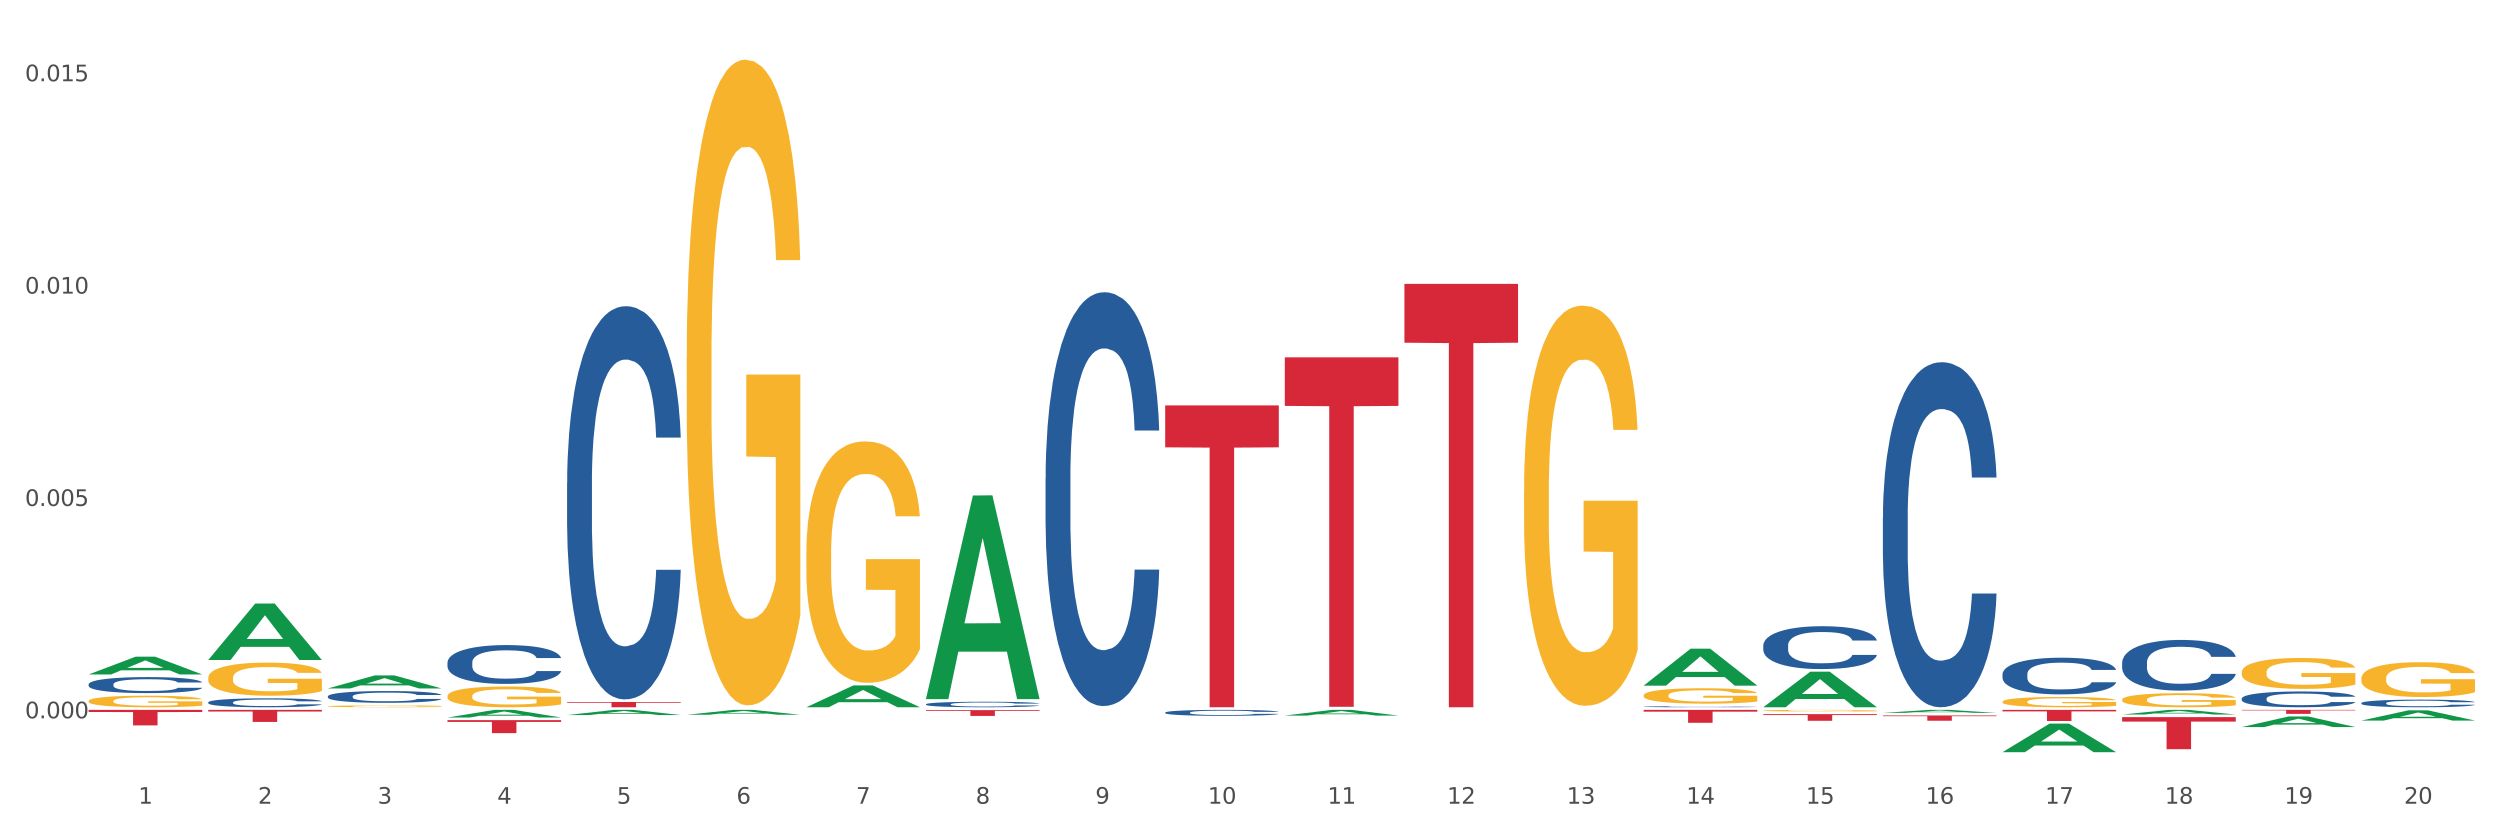<?xml version="1.0" encoding="utf-8" standalone="no"?>
<!DOCTYPE svg PUBLIC "-//W3C//DTD SVG 1.1//EN"
  "http://www.w3.org/Graphics/SVG/1.1/DTD/svg11.dtd">
<svg xmlns:xlink="http://www.w3.org/1999/xlink" width="1080pt" height="360pt" viewBox="0 0 1080 360" xmlns="http://www.w3.org/2000/svg" version="1.1">
 <rect x="0" y="0" width="1080" height="360" fill="#333333" stroke="none"/>
 <defs>
  <style type="text/css">*{stroke-linejoin: round; stroke-linecap: butt}</style>
 </defs>
 <g id="figure_1">
  <g id="patch_1">
   <path d="M 0 360 
L 1080 360 
L 1080 0 
L 0 0 
z
" style="fill: #ffffff; stroke: #ffffff; stroke-linejoin: miter"/>
  </g>
  <g id="axes_1">
   <g id="matplotlib.axis_1">
    <g id="xtick_1">
     <g id="text_1">
      <!-- 1 -->
      <g style="fill: #4d4d4d" transform="translate(59.775 347.204) scale(0.096 -0.096)">
       <defs>
        <path id="DejaVuSans-31" d="M 794 531 
L 1825 531 
L 1825 4091 
L 703 3866 
L 703 4441 
L 1819 4666 
L 2450 4666 
L 2450 531 
L 3481 531 
L 3481 0 
L 794 0 
L 794 531 
z
" transform="scale(0.016)"/>
       </defs>
       <use xlink:href="#DejaVuSans-31"/>
      </g>
     </g>
    </g>
    <g id="xtick_2">
     <g id="text_2">
      <!-- 2 -->
      <g style="fill: #4d4d4d" transform="translate(111.45 347.204) scale(0.096 -0.096)">
       <defs>
        <path id="DejaVuSans-32" d="M 1228 531 
L 3431 531 
L 3431 0 
L 469 0 
L 469 531 
Q 828 903 1448 1529 
Q 2069 2156 2228 2338 
Q 2531 2678 2651 2914 
Q 2772 3150 2772 3378 
Q 2772 3750 2511 3984 
Q 2250 4219 1831 4219 
Q 1534 4219 1204 4116 
Q 875 4013 500 3803 
L 500 4441 
Q 881 4594 1212 4672 
Q 1544 4750 1819 4750 
Q 2544 4750 2975 4387 
Q 3406 4025 3406 3419 
Q 3406 3131 3298 2873 
Q 3191 2616 2906 2266 
Q 2828 2175 2409 1742 
Q 1991 1309 1228 531 
z
" transform="scale(0.016)"/>
       </defs>
       <use xlink:href="#DejaVuSans-32"/>
      </g>
     </g>
    </g>
    <g id="xtick_3">
     <g id="text_3">
      <!-- 3 -->
      <g style="fill: #4d4d4d" transform="translate(163.125 347.204) scale(0.096 -0.096)">
       <defs>
        <path id="DejaVuSans-33" d="M 2597 2516 
Q 3050 2419 3304 2112 
Q 3559 1806 3559 1356 
Q 3559 666 3084 287 
Q 2609 -91 1734 -91 
Q 1441 -91 1130 -33 
Q 819 25 488 141 
L 488 750 
Q 750 597 1062 519 
Q 1375 441 1716 441 
Q 2309 441 2620 675 
Q 2931 909 2931 1356 
Q 2931 1769 2642 2001 
Q 2353 2234 1838 2234 
L 1294 2234 
L 1294 2753 
L 1863 2753 
Q 2328 2753 2575 2939 
Q 2822 3125 2822 3475 
Q 2822 3834 2567 4026 
Q 2313 4219 1838 4219 
Q 1578 4219 1281 4162 
Q 984 4106 628 3988 
L 628 4550 
Q 988 4650 1302 4700 
Q 1616 4750 1894 4750 
Q 2613 4750 3031 4423 
Q 3450 4097 3450 3541 
Q 3450 3153 3228 2886 
Q 3006 2619 2597 2516 
z
" transform="scale(0.016)"/>
       </defs>
       <use xlink:href="#DejaVuSans-33"/>
      </g>
     </g>
    </g>
    <g id="xtick_4">
     <g id="text_4">
      <!-- 4 -->
      <g style="fill: #4d4d4d" transform="translate(214.8 347.204) scale(0.096 -0.096)">
       <defs>
        <path id="DejaVuSans-34" d="M 2419 4116 
L 825 1625 
L 2419 1625 
L 2419 4116 
z
M 2253 4666 
L 3047 4666 
L 3047 1625 
L 3713 1625 
L 3713 1100 
L 3047 1100 
L 3047 0 
L 2419 0 
L 2419 1100 
L 313 1100 
L 313 1709 
L 2253 4666 
z
" transform="scale(0.016)"/>
       </defs>
       <use xlink:href="#DejaVuSans-34"/>
      </g>
     </g>
    </g>
    <g id="xtick_5">
     <g id="text_5">
      <!-- 5 -->
      <g style="fill: #4d4d4d" transform="translate(266.475 347.204) scale(0.096 -0.096)">
       <defs>
        <path id="DejaVuSans-35" d="M 691 4666 
L 3169 4666 
L 3169 4134 
L 1269 4134 
L 1269 2991 
Q 1406 3038 1543 3061 
Q 1681 3084 1819 3084 
Q 2600 3084 3056 2656 
Q 3513 2228 3513 1497 
Q 3513 744 3044 326 
Q 2575 -91 1722 -91 
Q 1428 -91 1123 -41 
Q 819 9 494 109 
L 494 744 
Q 775 591 1075 516 
Q 1375 441 1709 441 
Q 2250 441 2565 725 
Q 2881 1009 2881 1497 
Q 2881 1984 2565 2268 
Q 2250 2553 1709 2553 
Q 1456 2553 1204 2497 
Q 953 2441 691 2322 
L 691 4666 
z
" transform="scale(0.016)"/>
       </defs>
       <use xlink:href="#DejaVuSans-35"/>
      </g>
     </g>
    </g>
    <g id="xtick_6">
     <g id="text_6">
      <!-- 6 -->
      <g style="fill: #4d4d4d" transform="translate(318.15 347.204) scale(0.096 -0.096)">
       <defs>
        <path id="DejaVuSans-36" d="M 2113 2584 
Q 1688 2584 1439 2293 
Q 1191 2003 1191 1497 
Q 1191 994 1439 701 
Q 1688 409 2113 409 
Q 2538 409 2786 701 
Q 3034 994 3034 1497 
Q 3034 2003 2786 2293 
Q 2538 2584 2113 2584 
z
M 3366 4563 
L 3366 3988 
Q 3128 4100 2886 4159 
Q 2644 4219 2406 4219 
Q 1781 4219 1451 3797 
Q 1122 3375 1075 2522 
Q 1259 2794 1537 2939 
Q 1816 3084 2150 3084 
Q 2853 3084 3261 2657 
Q 3669 2231 3669 1497 
Q 3669 778 3244 343 
Q 2819 -91 2113 -91 
Q 1303 -91 875 529 
Q 447 1150 447 2328 
Q 447 3434 972 4092 
Q 1497 4750 2381 4750 
Q 2619 4750 2861 4703 
Q 3103 4656 3366 4563 
z
" transform="scale(0.016)"/>
       </defs>
       <use xlink:href="#DejaVuSans-36"/>
      </g>
     </g>
    </g>
    <g id="xtick_7">
     <g id="text_7">
      <!-- 7 -->
      <g style="fill: #4d4d4d" transform="translate(369.825 347.204) scale(0.096 -0.096)">
       <defs>
        <path id="DejaVuSans-37" d="M 525 4666 
L 3525 4666 
L 3525 4397 
L 1831 0 
L 1172 0 
L 2766 4134 
L 525 4134 
L 525 4666 
z
" transform="scale(0.016)"/>
       </defs>
       <use xlink:href="#DejaVuSans-37"/>
      </g>
     </g>
    </g>
    <g id="xtick_8">
     <g id="text_8">
      <!-- 8 -->
      <g style="fill: #4d4d4d" transform="translate(421.5 347.204) scale(0.096 -0.096)">
       <defs>
        <path id="DejaVuSans-38" d="M 2034 2216 
Q 1584 2216 1326 1975 
Q 1069 1734 1069 1313 
Q 1069 891 1326 650 
Q 1584 409 2034 409 
Q 2484 409 2743 651 
Q 3003 894 3003 1313 
Q 3003 1734 2745 1975 
Q 2488 2216 2034 2216 
z
M 1403 2484 
Q 997 2584 770 2862 
Q 544 3141 544 3541 
Q 544 4100 942 4425 
Q 1341 4750 2034 4750 
Q 2731 4750 3128 4425 
Q 3525 4100 3525 3541 
Q 3525 3141 3298 2862 
Q 3072 2584 2669 2484 
Q 3125 2378 3379 2068 
Q 3634 1759 3634 1313 
Q 3634 634 3220 271 
Q 2806 -91 2034 -91 
Q 1263 -91 848 271 
Q 434 634 434 1313 
Q 434 1759 690 2068 
Q 947 2378 1403 2484 
z
M 1172 3481 
Q 1172 3119 1398 2916 
Q 1625 2713 2034 2713 
Q 2441 2713 2670 2916 
Q 2900 3119 2900 3481 
Q 2900 3844 2670 4047 
Q 2441 4250 2034 4250 
Q 1625 4250 1398 4047 
Q 1172 3844 1172 3481 
z
" transform="scale(0.016)"/>
       </defs>
       <use xlink:href="#DejaVuSans-38"/>
      </g>
     </g>
    </g>
    <g id="xtick_9">
     <g id="text_9">
      <!-- 9 -->
      <g style="fill: #4d4d4d" transform="translate(473.175 347.204) scale(0.096 -0.096)">
       <defs>
        <path id="DejaVuSans-39" d="M 703 97 
L 703 672 
Q 941 559 1184 500 
Q 1428 441 1663 441 
Q 2288 441 2617 861 
Q 2947 1281 2994 2138 
Q 2813 1869 2534 1725 
Q 2256 1581 1919 1581 
Q 1219 1581 811 2004 
Q 403 2428 403 3163 
Q 403 3881 828 4315 
Q 1253 4750 1959 4750 
Q 2769 4750 3195 4129 
Q 3622 3509 3622 2328 
Q 3622 1225 3098 567 
Q 2575 -91 1691 -91 
Q 1453 -91 1209 -44 
Q 966 3 703 97 
z
M 1959 2075 
Q 2384 2075 2632 2365 
Q 2881 2656 2881 3163 
Q 2881 3666 2632 3958 
Q 2384 4250 1959 4250 
Q 1534 4250 1286 3958 
Q 1038 3666 1038 3163 
Q 1038 2656 1286 2365 
Q 1534 2075 1959 2075 
z
" transform="scale(0.016)"/>
       </defs>
       <use xlink:href="#DejaVuSans-39"/>
      </g>
     </g>
    </g>
    <g id="xtick_10">
     <g id="text_10">
      <!-- 10 -->
      <g style="fill: #4d4d4d" transform="translate(521.796 347.204) scale(0.096 -0.096)">
       <defs>
        <path id="DejaVuSans-30" d="M 2034 4250 
Q 1547 4250 1301 3770 
Q 1056 3291 1056 2328 
Q 1056 1369 1301 889 
Q 1547 409 2034 409 
Q 2525 409 2770 889 
Q 3016 1369 3016 2328 
Q 3016 3291 2770 3770 
Q 2525 4250 2034 4250 
z
M 2034 4750 
Q 2819 4750 3233 4129 
Q 3647 3509 3647 2328 
Q 3647 1150 3233 529 
Q 2819 -91 2034 -91 
Q 1250 -91 836 529 
Q 422 1150 422 2328 
Q 422 3509 836 4129 
Q 1250 4750 2034 4750 
z
" transform="scale(0.016)"/>
       </defs>
       <use xlink:href="#DejaVuSans-31"/>
       <use xlink:href="#DejaVuSans-30" transform="translate(63.623 0)"/>
      </g>
     </g>
    </g>
    <g id="xtick_11">
     <g id="text_11">
      <!-- 11 -->
      <g style="fill: #4d4d4d" transform="translate(573.471 347.204) scale(0.096 -0.096)">
       <use xlink:href="#DejaVuSans-31"/>
       <use xlink:href="#DejaVuSans-31" transform="translate(63.623 0)"/>
      </g>
     </g>
    </g>
    <g id="xtick_12">
     <g id="text_12">
      <!-- 12 -->
      <g style="fill: #4d4d4d" transform="translate(625.146 347.204) scale(0.096 -0.096)">
       <use xlink:href="#DejaVuSans-31"/>
       <use xlink:href="#DejaVuSans-32" transform="translate(63.623 0)"/>
      </g>
     </g>
    </g>
    <g id="xtick_13">
     <g id="text_13">
      <!-- 13 -->
      <g style="fill: #4d4d4d" transform="translate(676.821 347.204) scale(0.096 -0.096)">
       <use xlink:href="#DejaVuSans-31"/>
       <use xlink:href="#DejaVuSans-33" transform="translate(63.623 0)"/>
      </g>
     </g>
    </g>
    <g id="xtick_14">
     <g id="text_14">
      <!-- 14 -->
      <g style="fill: #4d4d4d" transform="translate(728.496 347.204) scale(0.096 -0.096)">
       <use xlink:href="#DejaVuSans-31"/>
       <use xlink:href="#DejaVuSans-34" transform="translate(63.623 0)"/>
      </g>
     </g>
    </g>
    <g id="xtick_15">
     <g id="text_15">
      <!-- 15 -->
      <g style="fill: #4d4d4d" transform="translate(780.171 347.204) scale(0.096 -0.096)">
       <use xlink:href="#DejaVuSans-31"/>
       <use xlink:href="#DejaVuSans-35" transform="translate(63.623 0)"/>
      </g>
     </g>
    </g>
    <g id="xtick_16">
     <g id="text_16">
      <!-- 16 -->
      <g style="fill: #4d4d4d" transform="translate(831.846 347.204) scale(0.096 -0.096)">
       <use xlink:href="#DejaVuSans-31"/>
       <use xlink:href="#DejaVuSans-36" transform="translate(63.623 0)"/>
      </g>
     </g>
    </g>
    <g id="xtick_17">
     <g id="text_17">
      <!-- 17 -->
      <g style="fill: #4d4d4d" transform="translate(883.521 347.204) scale(0.096 -0.096)">
       <use xlink:href="#DejaVuSans-31"/>
       <use xlink:href="#DejaVuSans-37" transform="translate(63.623 0)"/>
      </g>
     </g>
    </g>
    <g id="xtick_18">
     <g id="text_18">
      <!-- 18 -->
      <g style="fill: #4d4d4d" transform="translate(935.196 347.204) scale(0.096 -0.096)">
       <use xlink:href="#DejaVuSans-31"/>
       <use xlink:href="#DejaVuSans-38" transform="translate(63.623 0)"/>
      </g>
     </g>
    </g>
    <g id="xtick_19">
     <g id="text_19">
      <!-- 19 -->
      <g style="fill: #4d4d4d" transform="translate(986.871 347.204) scale(0.096 -0.096)">
       <use xlink:href="#DejaVuSans-31"/>
       <use xlink:href="#DejaVuSans-39" transform="translate(63.623 0)"/>
      </g>
     </g>
    </g>
    <g id="xtick_20">
     <g id="text_20">
      <!-- 20 -->
      <g style="fill: #4d4d4d" transform="translate(1038.546 347.204) scale(0.096 -0.096)">
       <use xlink:href="#DejaVuSans-32"/>
       <use xlink:href="#DejaVuSans-30" transform="translate(63.623 0)"/>
      </g>
     </g>
    </g>
    <g id="xtick_21"/>
    <g id="xtick_22"/>
    <g id="xtick_23"/>
    <g id="xtick_24"/>
    <g id="xtick_25"/>
    <g id="xtick_26"/>
    <g id="xtick_27"/>
    <g id="xtick_28"/>
    <g id="xtick_29"/>
    <g id="xtick_30"/>
    <g id="xtick_31"/>
    <g id="xtick_32"/>
    <g id="xtick_33"/>
    <g id="xtick_34"/>
    <g id="xtick_35"/>
    <g id="xtick_36"/>
    <g id="xtick_37"/>
    <g id="xtick_38"/>
    <g id="xtick_39"/>
   </g>
   <g id="matplotlib.axis_2">
    <g id="ytick_1">
     <g id="text_21">
      <!-- 0.000 -->
      <g style="fill: #4d4d4d" transform="translate(10.8 310.308) scale(0.096 -0.096)">
       <defs>
        <path id="DejaVuSans-2e" d="M 684 794 
L 1344 794 
L 1344 0 
L 684 0 
L 684 794 
z
" transform="scale(0.016)"/>
       </defs>
       <use xlink:href="#DejaVuSans-30"/>
       <use xlink:href="#DejaVuSans-2e" transform="translate(63.623 0)"/>
       <use xlink:href="#DejaVuSans-30" transform="translate(95.41 0)"/>
       <use xlink:href="#DejaVuSans-30" transform="translate(159.033 0)"/>
       <use xlink:href="#DejaVuSans-30" transform="translate(222.656 0)"/>
      </g>
     </g>
    </g>
    <g id="ytick_2">
     <g id="text_22">
      <!-- 0.005 -->
      <g style="fill: #4d4d4d" transform="translate(10.8 218.572) scale(0.096 -0.096)">
       <use xlink:href="#DejaVuSans-30"/>
       <use xlink:href="#DejaVuSans-2e" transform="translate(63.623 0)"/>
       <use xlink:href="#DejaVuSans-30" transform="translate(95.41 0)"/>
       <use xlink:href="#DejaVuSans-30" transform="translate(159.033 0)"/>
       <use xlink:href="#DejaVuSans-35" transform="translate(222.656 0)"/>
      </g>
     </g>
    </g>
    <g id="ytick_3">
     <g id="text_23">
      <!-- 0.010 -->
      <g style="fill: #4d4d4d" transform="translate(10.8 126.836) scale(0.096 -0.096)">
       <use xlink:href="#DejaVuSans-30"/>
       <use xlink:href="#DejaVuSans-2e" transform="translate(63.623 0)"/>
       <use xlink:href="#DejaVuSans-30" transform="translate(95.41 0)"/>
       <use xlink:href="#DejaVuSans-31" transform="translate(159.033 0)"/>
       <use xlink:href="#DejaVuSans-30" transform="translate(222.656 0)"/>
      </g>
     </g>
    </g>
    <g id="ytick_4">
     <g id="text_24">
      <!-- 0.015 -->
      <g style="fill: #4d4d4d" transform="translate(10.8 35.101) scale(0.096 -0.096)">
       <use xlink:href="#DejaVuSans-30"/>
       <use xlink:href="#DejaVuSans-2e" transform="translate(63.623 0)"/>
       <use xlink:href="#DejaVuSans-30" transform="translate(95.41 0)"/>
       <use xlink:href="#DejaVuSans-31" transform="translate(159.033 0)"/>
       <use xlink:href="#DejaVuSans-35" transform="translate(222.656 0)"/>
      </g>
     </g>
    </g>
    <g id="ytick_5"/>
    <g id="ytick_6"/>
    <g id="ytick_7"/>
   </g>
   <g id="PolyCollection_1">
    <path d="M 38.283 291.367 
L 38.334 291.36 
L 58.577 283.686 
L 66.979 283.679 
L 87.374 291.381 
L 77.657 291.381 
L 73.254 289.588 
L 52.352 289.588 
L 52.201 289.617 
L 47.949 291.381 
L 38.283 291.381 
L 38.283 291.367 
L 54.984 288.517 
L 70.623 288.51 
L 62.879 285.32 
L 62.778 285.306 
L 62.677 285.328 
L 54.934 288.51 
L 54.984 288.517 
L 38.283 291.367 
z
" clip-path="url(#p268c7b8140)" style="fill: #109648"/>
    <path d="M 244.983 208.598 
L 245.041 208.442 
L 245.041 204.099 
L 245.215 198.203 
L 245.854 187.344 
L 246.666 179.122 
L 248.059 169.503 
L 248.813 165.47 
L 249.799 160.971 
L 251.83 153.679 
L 254.151 147.474 
L 255.776 144.061 
L 256.995 141.889 
L 259.722 138.01 
L 261.289 136.304 
L 262.914 134.908 
L 264.306 133.977 
L 266.627 132.891 
L 268.484 132.426 
L 270.631 132.27 
L 272.43 132.426 
L 274.809 133.046 
L 278.291 134.908 
L 279.626 135.994 
L 281.424 137.855 
L 283.281 140.338 
L 284.79 142.82 
L 286.531 146.388 
L 288.33 151.042 
L 290.071 156.937 
L 291.289 162.367 
L 292.276 168.107 
L 293.146 175.088 
L 293.784 182.69 
L 294.074 189.05 
L 283.455 189.05 
L 283.165 183.31 
L 282.585 177.105 
L 282.005 172.916 
L 281.366 169.503 
L 280.38 165.625 
L 279.51 163.143 
L 278.059 160.195 
L 276.724 158.333 
L 275.622 157.247 
L 274.287 156.317 
L 271.444 155.386 
L 269.413 155.386 
L 268.136 155.696 
L 266.569 156.472 
L 265.235 157.558 
L 263.668 159.419 
L 262.449 161.436 
L 261.231 164.073 
L 260.535 165.935 
L 259.49 169.348 
L 258.794 172.14 
L 257.865 176.95 
L 257.343 180.363 
L 256.415 189.205 
L 256.008 195.721 
L 255.834 200.22 
L 255.718 205.185 
L 255.718 229.386 
L 256.066 240.245 
L 256.357 244.899 
L 256.821 250.174 
L 257.691 257 
L 258.968 263.671 
L 260.302 268.48 
L 261.405 271.428 
L 262.449 273.6 
L 263.494 275.306 
L 264.771 276.858 
L 265.815 277.788 
L 267.382 278.719 
L 269.239 279.185 
L 270.689 279.185 
L 273.649 278.409 
L 274.983 277.633 
L 276.26 276.547 
L 277.653 274.841 
L 278.755 272.979 
L 279.393 271.583 
L 280.438 268.635 
L 281.25 265.533 
L 281.947 261.964 
L 282.411 258.862 
L 282.933 254.208 
L 283.339 248.933 
L 283.455 246.141 
L 294.074 246.141 
L 293.842 251.725 
L 293.436 257.155 
L 292.624 264.447 
L 291.985 268.635 
L 290.999 273.755 
L 289.954 278.099 
L 288.504 282.908 
L 287.169 286.476 
L 285.776 289.579 
L 284.268 292.371 
L 281.54 296.25 
L 280.554 297.336 
L 278.465 299.197 
L 276.84 300.283 
L 274.461 301.369 
L 272.024 301.99 
L 269.471 302.145 
L 267.208 301.835 
L 264.713 300.904 
L 263.146 299.973 
L 261.405 298.577 
L 259.374 296.405 
L 257.459 293.767 
L 255.66 290.665 
L 253.977 287.097 
L 252.411 283.063 
L 250.38 276.392 
L 248.871 269.876 
L 247.768 263.826 
L 247.014 258.707 
L 246.26 252.191 
L 245.854 247.692 
L 245.215 236.832 
L 244.983 226.749 
L 244.983 208.598 
z
" clip-path="url(#p268c7b8140)" style="fill: #255c99"/>
    <path d="M 193.308 286.207 
L 193.366 286.192 
L 193.366 285.763 
L 193.54 285.181 
L 194.179 284.109 
L 194.991 283.297 
L 196.384 282.348 
L 197.138 281.95 
L 198.124 281.506 
L 200.155 280.786 
L 202.476 280.173 
L 204.101 279.836 
L 205.32 279.622 
L 208.047 279.239 
L 209.614 279.07 
L 211.239 278.932 
L 212.631 278.841 
L 214.952 278.733 
L 216.809 278.687 
L 218.956 278.672 
L 220.755 278.687 
L 223.134 278.749 
L 226.616 278.932 
L 227.951 279.04 
L 229.749 279.223 
L 231.606 279.469 
L 233.115 279.714 
L 234.856 280.066 
L 236.655 280.525 
L 238.395 281.107 
L 239.614 281.643 
L 240.601 282.21 
L 241.471 282.899 
L 242.109 283.65 
L 242.399 284.278 
L 231.78 284.278 
L 231.49 283.711 
L 230.91 283.098 
L 230.33 282.685 
L 229.691 282.348 
L 228.705 281.965 
L 227.834 281.72 
L 226.384 281.429 
L 225.049 281.245 
L 223.947 281.138 
L 222.612 281.046 
L 219.769 280.954 
L 217.738 280.954 
L 216.461 280.985 
L 214.894 281.061 
L 213.56 281.169 
L 211.993 281.352 
L 210.774 281.551 
L 209.556 281.812 
L 208.859 281.996 
L 207.815 282.333 
L 207.119 282.608 
L 206.19 283.083 
L 205.668 283.42 
L 204.74 284.293 
L 204.333 284.936 
L 204.159 285.38 
L 204.043 285.871 
L 204.043 288.26 
L 204.391 289.332 
L 204.682 289.791 
L 205.146 290.312 
L 206.016 290.986 
L 207.293 291.645 
L 208.627 292.119 
L 209.73 292.41 
L 210.774 292.625 
L 211.819 292.793 
L 213.095 292.946 
L 214.14 293.038 
L 215.707 293.13 
L 217.564 293.176 
L 219.014 293.176 
L 221.974 293.1 
L 223.308 293.023 
L 224.585 292.916 
L 225.978 292.747 
L 227.08 292.564 
L 227.718 292.426 
L 228.763 292.135 
L 229.575 291.828 
L 230.272 291.476 
L 230.736 291.17 
L 231.258 290.71 
L 231.664 290.19 
L 231.78 289.914 
L 242.399 289.914 
L 242.167 290.465 
L 241.761 291.001 
L 240.949 291.721 
L 240.31 292.135 
L 239.324 292.64 
L 238.279 293.069 
L 236.829 293.544 
L 235.494 293.896 
L 234.101 294.202 
L 232.593 294.478 
L 229.865 294.861 
L 228.879 294.968 
L 226.79 295.152 
L 225.165 295.259 
L 222.786 295.366 
L 220.349 295.428 
L 217.796 295.443 
L 215.533 295.412 
L 213.037 295.32 
L 211.471 295.229 
L 209.73 295.091 
L 207.699 294.876 
L 205.784 294.616 
L 203.985 294.31 
L 202.302 293.957 
L 200.736 293.559 
L 198.705 292.901 
L 197.196 292.257 
L 196.093 291.66 
L 195.339 291.155 
L 194.585 290.511 
L 194.179 290.067 
L 193.54 288.995 
L 193.308 287.999 
L 193.308 286.207 
z
" clip-path="url(#p268c7b8140)" style="fill: #255c99"/>
    <path d="M 141.633 300.816 
L 141.691 300.811 
L 141.691 300.681 
L 141.865 300.504 
L 142.503 300.179 
L 143.316 299.933 
L 144.709 299.645 
L 145.463 299.525 
L 146.449 299.39 
L 148.48 299.172 
L 150.801 298.986 
L 152.426 298.884 
L 153.645 298.819 
L 156.372 298.703 
L 157.939 298.652 
L 159.564 298.61 
L 160.956 298.582 
L 163.277 298.549 
L 165.134 298.535 
L 167.281 298.531 
L 169.08 298.535 
L 171.459 298.554 
L 174.941 298.61 
L 176.276 298.642 
L 178.074 298.698 
L 179.931 298.772 
L 181.44 298.847 
L 183.181 298.953 
L 184.98 299.093 
L 186.72 299.269 
L 187.939 299.432 
L 188.926 299.603 
L 189.796 299.812 
L 190.434 300.04 
L 190.724 300.23 
L 180.105 300.23 
L 179.815 300.059 
L 179.235 299.873 
L 178.655 299.747 
L 178.016 299.645 
L 177.03 299.529 
L 176.159 299.455 
L 174.709 299.367 
L 173.374 299.311 
L 172.272 299.278 
L 170.937 299.251 
L 168.094 299.223 
L 166.063 299.223 
L 164.786 299.232 
L 163.219 299.255 
L 161.885 299.288 
L 160.318 299.343 
L 159.099 299.404 
L 157.881 299.483 
L 157.184 299.538 
L 156.14 299.641 
L 155.444 299.724 
L 154.515 299.868 
L 153.993 299.97 
L 153.064 300.235 
L 152.658 300.43 
L 152.484 300.565 
L 152.368 300.713 
L 152.368 301.438 
L 152.716 301.763 
L 153.006 301.902 
L 153.471 302.06 
L 154.341 302.264 
L 155.618 302.464 
L 156.952 302.608 
L 158.055 302.696 
L 159.099 302.761 
L 160.144 302.812 
L 161.42 302.859 
L 162.465 302.887 
L 164.032 302.915 
L 165.889 302.928 
L 167.339 302.928 
L 170.299 302.905 
L 171.633 302.882 
L 172.91 302.85 
L 174.303 302.798 
L 175.405 302.743 
L 176.043 302.701 
L 177.088 302.613 
L 177.9 302.52 
L 178.597 302.413 
L 179.061 302.32 
L 179.583 302.181 
L 179.989 302.023 
L 180.105 301.939 
L 190.724 301.939 
L 190.492 302.107 
L 190.086 302.269 
L 189.274 302.487 
L 188.635 302.613 
L 187.649 302.766 
L 186.604 302.896 
L 185.154 303.04 
L 183.819 303.147 
L 182.426 303.24 
L 180.918 303.323 
L 178.19 303.439 
L 177.204 303.472 
L 175.115 303.528 
L 173.49 303.56 
L 171.111 303.593 
L 168.674 303.611 
L 166.121 303.616 
L 163.858 303.606 
L 161.362 303.579 
L 159.796 303.551 
L 158.055 303.509 
L 156.024 303.444 
L 154.109 303.365 
L 152.31 303.272 
L 150.627 303.165 
L 149.061 303.045 
L 147.03 302.845 
L 145.521 302.65 
L 144.418 302.469 
L 143.664 302.315 
L 142.91 302.12 
L 142.503 301.986 
L 141.865 301.661 
L 141.633 301.359 
L 141.633 300.816 
z
" clip-path="url(#p268c7b8140)" style="fill: #255c99"/>
    <path d="M 89.958 303.408 
L 90.016 303.405 
L 90.016 303.306 
L 90.19 303.172 
L 90.828 302.925 
L 91.641 302.738 
L 93.033 302.519 
L 93.788 302.427 
L 94.774 302.325 
L 96.805 302.159 
L 99.126 302.018 
L 100.751 301.94 
L 101.97 301.891 
L 104.697 301.802 
L 106.264 301.764 
L 107.889 301.732 
L 109.281 301.711 
L 111.602 301.686 
L 113.459 301.675 
L 115.606 301.672 
L 117.405 301.675 
L 119.784 301.689 
L 123.266 301.732 
L 124.6 301.756 
L 126.399 301.799 
L 128.256 301.855 
L 129.765 301.912 
L 131.506 301.993 
L 133.305 302.099 
L 135.045 302.233 
L 136.264 302.357 
L 137.25 302.487 
L 138.121 302.646 
L 138.759 302.819 
L 139.049 302.964 
L 128.43 302.964 
L 128.14 302.833 
L 127.56 302.692 
L 126.98 302.597 
L 126.341 302.519 
L 125.355 302.431 
L 124.484 302.374 
L 123.034 302.307 
L 121.699 302.265 
L 120.597 302.24 
L 119.262 302.219 
L 116.419 302.198 
L 114.388 302.198 
L 113.111 302.205 
L 111.544 302.222 
L 110.21 302.247 
L 108.643 302.289 
L 107.424 302.335 
L 106.206 302.395 
L 105.509 302.438 
L 104.465 302.515 
L 103.769 302.579 
L 102.84 302.688 
L 102.318 302.766 
L 101.389 302.967 
L 100.983 303.115 
L 100.809 303.218 
L 100.693 303.331 
L 100.693 303.881 
L 101.041 304.128 
L 101.331 304.234 
L 101.796 304.354 
L 102.666 304.51 
L 103.943 304.661 
L 105.277 304.771 
L 106.38 304.838 
L 107.424 304.887 
L 108.469 304.926 
L 109.745 304.961 
L 110.79 304.983 
L 112.357 305.004 
L 114.214 305.014 
L 115.664 305.014 
L 118.624 304.997 
L 119.958 304.979 
L 121.235 304.954 
L 122.628 304.916 
L 123.73 304.873 
L 124.368 304.841 
L 125.413 304.774 
L 126.225 304.704 
L 126.922 304.623 
L 127.386 304.552 
L 127.908 304.446 
L 128.314 304.326 
L 128.43 304.263 
L 139.049 304.263 
L 138.817 304.39 
L 138.411 304.513 
L 137.599 304.679 
L 136.96 304.774 
L 135.974 304.891 
L 134.929 304.99 
L 133.479 305.099 
L 132.144 305.18 
L 130.751 305.251 
L 129.243 305.314 
L 126.515 305.403 
L 125.529 305.427 
L 123.44 305.47 
L 121.815 305.494 
L 119.436 305.519 
L 116.999 305.533 
L 114.446 305.537 
L 112.183 305.53 
L 109.687 305.509 
L 108.121 305.487 
L 106.38 305.456 
L 104.349 305.406 
L 102.434 305.346 
L 100.635 305.276 
L 98.952 305.194 
L 97.386 305.103 
L 95.355 304.951 
L 93.846 304.803 
L 92.743 304.665 
L 91.989 304.549 
L 91.235 304.4 
L 90.828 304.298 
L 90.19 304.051 
L 89.958 303.821 
L 89.958 303.408 
z
" clip-path="url(#p268c7b8140)" style="fill: #255c99"/>
    <path d="M 38.283 295.612 
L 38.341 295.606 
L 38.341 295.429 
L 38.515 295.189 
L 39.153 294.747 
L 39.966 294.412 
L 41.358 294.021 
L 42.113 293.856 
L 43.099 293.673 
L 45.13 293.376 
L 47.451 293.124 
L 49.076 292.985 
L 50.295 292.896 
L 53.022 292.739 
L 54.589 292.669 
L 56.214 292.612 
L 57.606 292.574 
L 59.927 292.53 
L 61.784 292.511 
L 63.931 292.505 
L 65.73 292.511 
L 68.109 292.536 
L 71.591 292.612 
L 72.925 292.656 
L 74.724 292.732 
L 76.581 292.833 
L 78.09 292.934 
L 79.831 293.08 
L 81.63 293.269 
L 83.37 293.509 
L 84.589 293.73 
L 85.575 293.964 
L 86.446 294.248 
L 87.084 294.558 
L 87.374 294.816 
L 76.755 294.816 
L 76.465 294.583 
L 75.885 294.33 
L 75.305 294.16 
L 74.666 294.021 
L 73.68 293.863 
L 72.809 293.762 
L 71.359 293.642 
L 70.024 293.566 
L 68.922 293.522 
L 67.587 293.484 
L 64.744 293.446 
L 62.713 293.446 
L 61.436 293.459 
L 59.869 293.49 
L 58.535 293.534 
L 56.968 293.61 
L 55.749 293.692 
L 54.531 293.8 
L 53.834 293.875 
L 52.79 294.014 
L 52.094 294.128 
L 51.165 294.324 
L 50.643 294.463 
L 49.714 294.823 
L 49.308 295.088 
L 49.134 295.271 
L 49.018 295.473 
L 49.018 296.459 
L 49.366 296.901 
L 49.656 297.09 
L 50.121 297.305 
L 50.991 297.583 
L 52.268 297.854 
L 53.602 298.05 
L 54.705 298.17 
L 55.749 298.259 
L 56.794 298.328 
L 58.07 298.391 
L 59.115 298.429 
L 60.682 298.467 
L 62.539 298.486 
L 63.989 298.486 
L 66.949 298.454 
L 68.283 298.423 
L 69.56 298.379 
L 70.952 298.309 
L 72.055 298.233 
L 72.693 298.177 
L 73.738 298.057 
L 74.55 297.93 
L 75.247 297.785 
L 75.711 297.659 
L 76.233 297.469 
L 76.639 297.254 
L 76.755 297.141 
L 87.374 297.141 
L 87.142 297.368 
L 86.736 297.589 
L 85.924 297.886 
L 85.285 298.057 
L 84.299 298.265 
L 83.254 298.442 
L 81.804 298.638 
L 80.469 298.783 
L 79.076 298.909 
L 77.568 299.023 
L 74.84 299.181 
L 73.854 299.225 
L 71.765 299.301 
L 70.14 299.345 
L 67.761 299.389 
L 65.324 299.414 
L 62.771 299.421 
L 60.508 299.408 
L 58.012 299.37 
L 56.446 299.332 
L 54.705 299.275 
L 52.674 299.187 
L 50.759 299.08 
L 48.96 298.953 
L 47.277 298.808 
L 45.711 298.644 
L 43.68 298.372 
L 42.171 298.107 
L 41.068 297.861 
L 40.314 297.652 
L 39.56 297.387 
L 39.153 297.204 
L 38.515 296.762 
L 38.283 296.351 
L 38.283 295.612 
z
" clip-path="url(#p268c7b8140)" style="fill: #255c99"/>
    <path d="M 38.283 306.66 
L 87.374 306.66 
L 87.374 307.595 
L 68.063 307.601 
L 68.063 313.385 
L 57.477 313.385 
L 57.477 307.601 
L 38.283 307.595 
L 38.283 306.667 
L 38.283 306.66 
z
" clip-path="url(#p268c7b8140)" style="fill: #d62839"/>
    <path d="M 89.958 306.66 
L 139.049 306.66 
L 139.049 307.385 
L 119.739 307.39 
L 119.739 311.876 
L 109.152 311.876 
L 109.152 307.39 
L 89.958 307.385 
L 89.958 306.665 
L 89.958 306.66 
z
" clip-path="url(#p268c7b8140)" style="fill: #d62839"/>
    <path d="M 193.308 311.092 
L 242.399 311.092 
L 242.399 311.875 
L 223.089 311.88 
L 223.089 316.723 
L 212.503 316.723 
L 212.503 311.88 
L 193.308 311.875 
L 193.308 311.098 
L 193.308 311.092 
z
" clip-path="url(#p268c7b8140)" style="fill: #d62839"/>
    <path d="M 244.983 303.268 
L 294.074 303.268 
L 294.074 303.584 
L 274.764 303.586 
L 274.764 305.537 
L 264.178 305.537 
L 264.178 303.586 
L 244.983 303.584 
L 244.983 303.271 
L 244.983 303.268 
z
" clip-path="url(#p268c7b8140)" style="fill: #d62839"/>
    <path d="M 400.008 306.782 
L 449.1 306.782 
L 449.1 307.131 
L 429.789 307.133 
L 429.789 309.292 
L 419.203 309.292 
L 419.203 307.133 
L 400.008 307.131 
L 400.008 306.785 
L 400.008 306.782 
z
" clip-path="url(#p268c7b8140)" style="fill: #d62839"/>
    <path d="M 503.358 175.124 
L 552.45 175.124 
L 552.45 193.247 
L 533.139 193.37 
L 533.139 305.537 
L 522.553 305.537 
L 522.553 193.37 
L 503.358 193.247 
L 503.358 175.247 
L 503.358 175.124 
z
" clip-path="url(#p268c7b8140)" style="fill: #d62839"/>
    <path d="M 555.033 154.364 
L 604.125 154.364 
L 604.125 175.344 
L 584.814 175.486 
L 584.814 305.335 
L 574.228 305.335 
L 574.228 175.486 
L 555.033 175.344 
L 555.033 154.506 
L 555.033 154.364 
z
" clip-path="url(#p268c7b8140)" style="fill: #d62839"/>
    <path d="M 606.708 122.627 
L 655.8 122.627 
L 655.8 148.046 
L 636.489 148.217 
L 636.489 305.537 
L 625.903 305.537 
L 625.903 148.217 
L 606.708 148.046 
L 606.708 122.799 
L 606.708 122.627 
z
" clip-path="url(#p268c7b8140)" style="fill: #d62839"/>
    <path d="M 38.283 302.851 
L 38.341 302.847 
L 38.341 302.683 
L 38.457 302.541 
L 39.036 302.199 
L 39.906 301.917 
L 40.543 301.766 
L 41.181 301.643 
L 41.934 301.52 
L 42.862 301.392 
L 44.543 301.205 
L 45.586 301.11 
L 46.861 301.009 
L 49.179 300.863 
L 50.86 300.781 
L 52.599 300.713 
L 55.439 300.631 
L 57.294 300.594 
L 59.264 300.567 
L 61.64 300.549 
L 63.437 300.544 
L 67.378 300.558 
L 70.74 300.599 
L 72.363 300.631 
L 74.449 300.686 
L 75.551 300.722 
L 77.347 300.795 
L 79.202 300.891 
L 80.477 300.973 
L 82.39 301.128 
L 83.839 301.283 
L 85.172 301.474 
L 85.867 301.607 
L 86.389 301.73 
L 86.853 301.871 
L 87.316 302.095 
L 76.884 302.095 
L 76.478 301.935 
L 75.84 301.784 
L 74.913 301.639 
L 74.102 301.547 
L 72.711 301.433 
L 71.436 301.36 
L 70.102 301.306 
L 68.48 301.26 
L 67.205 301.237 
L 65.408 301.219 
L 61.872 301.224 
L 59.496 301.26 
L 57.873 301.306 
L 56.83 301.347 
L 55.903 301.392 
L 54.859 301.456 
L 53.642 301.552 
L 52.773 301.639 
L 51.903 301.748 
L 51.208 301.857 
L 50.57 301.985 
L 50.049 302.122 
L 49.643 302.263 
L 49.295 302.436 
L 49.005 302.724 
L 49.005 303.348 
L 49.121 303.49 
L 49.411 303.677 
L 49.759 303.818 
L 50.338 303.987 
L 50.86 304.101 
L 51.845 304.265 
L 52.947 304.402 
L 53.816 304.488 
L 54.685 304.561 
L 56.192 304.661 
L 57.873 304.744 
L 59.322 304.794 
L 61.293 304.839 
L 62.626 304.857 
L 63.785 304.867 
L 66.625 304.867 
L 68.654 304.853 
L 70.914 304.821 
L 72.653 304.78 
L 74.102 304.73 
L 75.725 304.648 
L 76.768 304.57 
L 76.768 303.617 
L 64.017 303.613 
L 64.017 302.979 
L 87.374 302.979 
L 87.374 304.839 
L 86.389 304.935 
L 85.288 305.022 
L 84.129 305.099 
L 82.39 305.195 
L 80.303 305.286 
L 78.449 305.35 
L 76.478 305.405 
L 74.16 305.455 
L 71.146 305.5 
L 69.291 305.519 
L 66.973 305.532 
L 64.249 305.537 
L 61.872 305.528 
L 59.554 305.505 
L 57.12 305.464 
L 54.743 305.405 
L 52.947 305.345 
L 51.15 305.272 
L 49.237 305.177 
L 47.73 305.085 
L 46.571 305.003 
L 45.296 304.899 
L 43.905 304.762 
L 42.862 304.639 
L 41.934 304.511 
L 40.949 304.347 
L 40.254 304.206 
L 39.558 304.028 
L 39.152 303.895 
L 38.689 303.69 
L 38.341 303.403 
L 38.283 302.851 
z
" clip-path="url(#p268c7b8140)" style="fill: #f7b32b"/>
    <path d="M 761.734 308.494 
L 810.825 308.494 
L 810.825 308.895 
L 791.514 308.897 
L 791.514 311.38 
L 780.928 311.38 
L 780.928 308.897 
L 761.734 308.895 
L 761.734 308.496 
L 761.734 308.494 
z
" clip-path="url(#p268c7b8140)" style="fill: #d62839"/>
    <path d="M 813.409 309.083 
L 862.5 309.083 
L 862.5 309.401 
L 843.189 309.403 
L 843.189 311.371 
L 832.603 311.371 
L 832.603 309.403 
L 813.409 309.401 
L 813.409 309.085 
L 813.409 309.083 
z
" clip-path="url(#p268c7b8140)" style="fill: #d62839"/>
    <path d="M 865.084 306.66 
L 914.175 306.66 
L 914.175 307.329 
L 894.864 307.333 
L 894.864 311.47 
L 884.278 311.47 
L 884.278 307.333 
L 865.084 307.329 
L 865.084 306.665 
L 865.084 306.66 
z
" clip-path="url(#p268c7b8140)" style="fill: #d62839"/>
    <path d="M 400.008 304.227 
L 400.066 304.225 
L 400.066 304.164 
L 400.24 304.081 
L 400.879 303.929 
L 401.691 303.814 
L 403.084 303.679 
L 403.838 303.623 
L 404.825 303.56 
L 406.856 303.458 
L 409.177 303.371 
L 410.801 303.323 
L 412.02 303.293 
L 414.747 303.239 
L 416.314 303.215 
L 417.939 303.195 
L 419.331 303.182 
L 421.653 303.167 
L 423.509 303.16 
L 425.656 303.158 
L 427.455 303.16 
L 429.834 303.169 
L 433.316 303.195 
L 434.651 303.21 
L 436.45 303.236 
L 438.306 303.271 
L 439.815 303.306 
L 441.556 303.356 
L 443.355 303.421 
L 445.096 303.504 
L 446.314 303.58 
L 447.301 303.66 
L 448.171 303.758 
L 448.809 303.864 
L 449.1 303.953 
L 438.481 303.953 
L 438.19 303.873 
L 437.61 303.786 
L 437.03 303.727 
L 436.392 303.679 
L 435.405 303.625 
L 434.535 303.59 
L 433.084 303.549 
L 431.749 303.523 
L 430.647 303.508 
L 429.312 303.495 
L 426.469 303.482 
L 424.438 303.482 
L 423.161 303.486 
L 421.595 303.497 
L 420.26 303.512 
L 418.693 303.538 
L 417.475 303.567 
L 416.256 303.603 
L 415.56 303.63 
L 414.515 303.677 
L 413.819 303.716 
L 412.89 303.784 
L 412.368 303.832 
L 411.44 303.955 
L 411.033 304.047 
L 410.859 304.11 
L 410.743 304.179 
L 410.743 304.518 
L 411.092 304.67 
L 411.382 304.735 
L 411.846 304.809 
L 412.716 304.905 
L 413.993 304.998 
L 415.328 305.065 
L 416.43 305.107 
L 417.475 305.137 
L 418.519 305.161 
L 419.796 305.183 
L 420.84 305.196 
L 422.407 305.209 
L 424.264 305.215 
L 425.714 305.215 
L 428.674 305.204 
L 430.008 305.194 
L 431.285 305.178 
L 432.678 305.155 
L 433.78 305.128 
L 434.419 305.109 
L 435.463 305.068 
L 436.275 305.024 
L 436.972 304.974 
L 437.436 304.931 
L 437.958 304.866 
L 438.364 304.792 
L 438.481 304.753 
L 449.1 304.753 
L 448.867 304.831 
L 448.461 304.907 
L 447.649 305.009 
L 447.011 305.068 
L 446.024 305.139 
L 444.98 305.2 
L 443.529 305.267 
L 442.194 305.317 
L 440.802 305.361 
L 439.293 305.4 
L 436.566 305.454 
L 435.579 305.469 
L 433.49 305.496 
L 431.865 305.511 
L 429.486 305.526 
L 427.049 305.535 
L 424.496 305.537 
L 422.233 305.532 
L 419.738 305.519 
L 418.171 305.506 
L 416.43 305.487 
L 414.399 305.456 
L 412.484 305.42 
L 410.685 305.376 
L 409.003 305.326 
L 407.436 305.27 
L 405.405 305.176 
L 403.896 305.085 
L 402.794 305 
L 402.039 304.929 
L 401.285 304.837 
L 400.879 304.774 
L 400.24 304.622 
L 400.008 304.481 
L 400.008 304.227 
z
" clip-path="url(#p268c7b8140)" style="fill: #255c99"/>
    <path d="M 451.683 206.565 
L 451.741 206.402 
L 451.741 201.83 
L 451.915 195.626 
L 452.554 184.197 
L 453.366 175.544 
L 454.759 165.422 
L 455.513 161.177 
L 456.5 156.442 
L 458.531 148.768 
L 460.852 142.238 
L 462.476 138.646 
L 463.695 136.36 
L 466.422 132.278 
L 467.989 130.482 
L 469.614 129.013 
L 471.006 128.033 
L 473.328 126.891 
L 475.184 126.401 
L 477.331 126.238 
L 479.13 126.401 
L 481.509 127.054 
L 484.991 129.013 
L 486.326 130.156 
L 488.125 132.115 
L 489.981 134.727 
L 491.49 137.34 
L 493.231 141.095 
L 495.03 145.993 
L 496.771 152.197 
L 497.989 157.911 
L 498.976 163.952 
L 499.846 171.299 
L 500.484 179.299 
L 500.775 185.993 
L 490.156 185.993 
L 489.865 179.952 
L 489.285 173.422 
L 488.705 169.014 
L 488.067 165.422 
L 487.08 161.34 
L 486.21 158.728 
L 484.759 155.626 
L 483.424 153.666 
L 482.322 152.524 
L 480.987 151.544 
L 478.144 150.564 
L 476.113 150.564 
L 474.836 150.891 
L 473.27 151.707 
L 471.935 152.85 
L 470.368 154.809 
L 469.15 156.932 
L 467.931 159.707 
L 467.235 161.667 
L 466.19 165.258 
L 465.494 168.197 
L 464.565 173.259 
L 464.043 176.85 
L 463.115 186.157 
L 462.709 193.014 
L 462.534 197.749 
L 462.418 202.973 
L 462.418 228.443 
L 462.767 239.872 
L 463.057 244.77 
L 463.521 250.321 
L 464.391 257.504 
L 465.668 264.525 
L 467.003 269.586 
L 468.105 272.688 
L 469.15 274.974 
L 470.194 276.77 
L 471.471 278.403 
L 472.515 279.382 
L 474.082 280.362 
L 475.939 280.852 
L 477.389 280.852 
L 480.349 280.035 
L 481.684 279.219 
L 482.96 278.076 
L 484.353 276.28 
L 485.455 274.321 
L 486.094 272.852 
L 487.138 269.75 
L 487.951 266.484 
L 488.647 262.729 
L 489.111 259.464 
L 489.633 254.566 
L 490.039 249.015 
L 490.156 246.076 
L 500.775 246.076 
L 500.542 251.953 
L 500.136 257.668 
L 499.324 265.341 
L 498.686 269.75 
L 497.699 275.137 
L 496.655 279.709 
L 495.204 284.77 
L 493.869 288.525 
L 492.477 291.791 
L 490.968 294.729 
L 488.241 298.811 
L 487.254 299.954 
L 485.165 301.913 
L 483.54 303.056 
L 481.161 304.199 
L 478.724 304.852 
L 476.171 305.015 
L 473.908 304.689 
L 471.413 303.709 
L 469.846 302.73 
L 468.105 301.26 
L 466.074 298.974 
L 464.159 296.199 
L 462.36 292.933 
L 460.678 289.178 
L 459.111 284.933 
L 457.08 277.913 
L 455.571 271.056 
L 454.469 264.688 
L 453.714 259.3 
L 452.96 252.443 
L 452.554 247.708 
L 451.915 236.28 
L 451.683 225.667 
L 451.683 206.565 
z
" clip-path="url(#p268c7b8140)" style="fill: #255c99"/>
    <path d="M 503.358 307.818 
L 503.416 307.816 
L 503.416 307.75 
L 503.59 307.66 
L 504.229 307.496 
L 505.041 307.371 
L 506.434 307.225 
L 507.188 307.164 
L 508.175 307.096 
L 510.206 306.985 
L 512.527 306.891 
L 514.151 306.839 
L 515.37 306.806 
L 518.097 306.747 
L 519.664 306.722 
L 521.289 306.7 
L 522.682 306.686 
L 525.003 306.67 
L 526.859 306.663 
L 529.007 306.66 
L 530.805 306.663 
L 533.184 306.672 
L 536.666 306.7 
L 538.001 306.717 
L 539.8 306.745 
L 541.657 306.783 
L 543.165 306.82 
L 544.906 306.875 
L 546.705 306.945 
L 548.446 307.035 
L 549.664 307.117 
L 550.651 307.204 
L 551.521 307.31 
L 552.159 307.425 
L 552.45 307.522 
L 541.831 307.522 
L 541.54 307.434 
L 540.96 307.34 
L 540.38 307.277 
L 539.742 307.225 
L 538.755 307.166 
L 537.885 307.129 
L 536.434 307.084 
L 535.099 307.056 
L 533.997 307.039 
L 532.662 307.025 
L 529.819 307.011 
L 527.788 307.011 
L 526.511 307.016 
L 524.945 307.027 
L 523.61 307.044 
L 522.043 307.072 
L 520.825 307.103 
L 519.606 307.143 
L 518.91 307.171 
L 517.865 307.223 
L 517.169 307.265 
L 516.24 307.338 
L 515.718 307.39 
L 514.79 307.524 
L 514.384 307.623 
L 514.209 307.691 
L 514.093 307.766 
L 514.093 308.133 
L 514.442 308.298 
L 514.732 308.369 
L 515.196 308.449 
L 516.066 308.552 
L 517.343 308.653 
L 518.678 308.726 
L 519.78 308.771 
L 520.825 308.804 
L 521.869 308.83 
L 523.146 308.853 
L 524.19 308.867 
L 525.757 308.881 
L 527.614 308.888 
L 529.065 308.888 
L 532.024 308.877 
L 533.359 308.865 
L 534.635 308.848 
L 536.028 308.823 
L 537.13 308.794 
L 537.769 308.773 
L 538.813 308.728 
L 539.626 308.681 
L 540.322 308.627 
L 540.786 308.58 
L 541.308 308.51 
L 541.715 308.43 
L 541.831 308.387 
L 552.45 308.387 
L 552.218 308.472 
L 551.811 308.554 
L 550.999 308.665 
L 550.361 308.728 
L 549.374 308.806 
L 548.33 308.872 
L 546.879 308.945 
L 545.544 308.999 
L 544.152 309.046 
L 542.643 309.088 
L 539.916 309.147 
L 538.929 309.164 
L 536.84 309.192 
L 535.215 309.208 
L 532.836 309.225 
L 530.399 309.234 
L 527.846 309.237 
L 525.583 309.232 
L 523.088 309.218 
L 521.521 309.204 
L 519.78 309.183 
L 517.749 309.15 
L 515.834 309.11 
L 514.035 309.063 
L 512.353 309.008 
L 510.786 308.947 
L 508.755 308.846 
L 507.246 308.747 
L 506.144 308.656 
L 505.389 308.578 
L 504.635 308.479 
L 504.229 308.411 
L 503.59 308.246 
L 503.358 308.093 
L 503.358 307.818 
z
" clip-path="url(#p268c7b8140)" style="fill: #255c99"/>
    <path d="M 710.058 305.297 
L 710.117 305.297 
L 710.117 305.286 
L 710.291 305.271 
L 710.929 305.243 
L 711.741 305.222 
L 713.134 305.197 
L 713.888 305.187 
L 714.875 305.176 
L 716.906 305.157 
L 719.227 305.141 
L 720.852 305.132 
L 722.07 305.127 
L 724.797 305.117 
L 726.364 305.112 
L 727.989 305.109 
L 729.382 305.106 
L 731.703 305.104 
L 733.56 305.102 
L 735.707 305.102 
L 737.506 305.102 
L 739.885 305.104 
L 743.366 305.109 
L 744.701 305.112 
L 746.5 305.116 
L 748.357 305.123 
L 749.865 305.129 
L 751.606 305.138 
L 753.405 305.15 
L 755.146 305.165 
L 756.364 305.179 
L 757.351 305.194 
L 758.221 305.212 
L 758.86 305.231 
L 759.15 305.247 
L 748.531 305.247 
L 748.241 305.233 
L 747.66 305.217 
L 747.08 305.206 
L 746.442 305.197 
L 745.455 305.187 
L 744.585 305.181 
L 743.134 305.174 
L 741.8 305.169 
L 740.697 305.166 
L 739.362 305.164 
L 736.519 305.161 
L 734.488 305.161 
L 733.211 305.162 
L 731.645 305.164 
L 730.31 305.167 
L 728.743 305.172 
L 727.525 305.177 
L 726.306 305.183 
L 725.61 305.188 
L 724.565 305.197 
L 723.869 305.204 
L 722.941 305.216 
L 722.418 305.225 
L 721.49 305.248 
L 721.084 305.264 
L 720.91 305.276 
L 720.794 305.289 
L 720.794 305.351 
L 721.142 305.378 
L 721.432 305.39 
L 721.896 305.404 
L 722.767 305.421 
L 724.043 305.438 
L 725.378 305.451 
L 726.48 305.458 
L 727.525 305.464 
L 728.569 305.468 
L 729.846 305.472 
L 730.89 305.475 
L 732.457 305.477 
L 734.314 305.478 
L 735.765 305.478 
L 738.724 305.476 
L 740.059 305.474 
L 741.335 305.471 
L 742.728 305.467 
L 743.831 305.462 
L 744.469 305.459 
L 745.513 305.451 
L 746.326 305.443 
L 747.022 305.434 
L 747.486 305.426 
L 748.008 305.414 
L 748.415 305.401 
L 748.531 305.394 
L 759.15 305.394 
L 758.918 305.408 
L 758.511 305.422 
L 757.699 305.44 
L 757.061 305.451 
L 756.074 305.464 
L 755.03 305.475 
L 753.579 305.488 
L 752.244 305.497 
L 750.852 305.505 
L 749.343 305.512 
L 746.616 305.522 
L 745.629 305.525 
L 743.54 305.529 
L 741.916 305.532 
L 739.536 305.535 
L 737.099 305.536 
L 734.546 305.537 
L 732.283 305.536 
L 729.788 305.534 
L 728.221 305.531 
L 726.48 305.528 
L 724.449 305.522 
L 722.534 305.515 
L 720.736 305.507 
L 719.053 305.498 
L 717.486 305.488 
L 715.455 305.471 
L 713.946 305.454 
L 712.844 305.439 
L 712.089 305.426 
L 711.335 305.409 
L 710.929 305.397 
L 710.291 305.37 
L 710.058 305.344 
L 710.058 305.297 
z
" clip-path="url(#p268c7b8140)" style="fill: #255c99"/>
    <path d="M 89.958 292.857 
L 90.016 292.844 
L 90.016 292.374 
L 90.132 291.97 
L 90.712 290.99 
L 91.581 290.181 
L 92.218 289.75 
L 92.856 289.397 
L 93.609 289.045 
L 94.537 288.679 
L 96.218 288.144 
L 97.261 287.87 
L 98.536 287.582 
L 100.854 287.165 
L 102.535 286.929 
L 104.274 286.734 
L 107.114 286.499 
L 108.969 286.394 
L 110.939 286.316 
L 113.316 286.264 
L 115.112 286.251 
L 119.053 286.29 
L 122.415 286.407 
L 124.038 286.499 
L 126.124 286.655 
L 127.226 286.76 
L 129.022 286.969 
L 130.877 287.243 
L 132.152 287.478 
L 134.065 287.922 
L 135.514 288.366 
L 136.847 288.914 
L 137.542 289.293 
L 138.064 289.645 
L 138.528 290.05 
L 138.991 290.69 
L 128.559 290.69 
L 128.153 290.233 
L 127.515 289.802 
L 126.588 289.384 
L 125.777 289.123 
L 124.386 288.797 
L 123.111 288.588 
L 121.778 288.431 
L 120.155 288.3 
L 118.88 288.235 
L 117.083 288.183 
L 113.547 288.196 
L 111.171 288.3 
L 109.548 288.431 
L 108.505 288.549 
L 107.578 288.679 
L 106.534 288.862 
L 105.317 289.136 
L 104.448 289.384 
L 103.578 289.698 
L 102.883 290.011 
L 102.245 290.377 
L 101.724 290.768 
L 101.318 291.173 
L 100.97 291.669 
L 100.68 292.492 
L 100.68 294.281 
L 100.796 294.685 
L 101.086 295.221 
L 101.434 295.626 
L 102.014 296.109 
L 102.535 296.435 
L 103.52 296.905 
L 104.622 297.297 
L 105.491 297.545 
L 106.36 297.754 
L 107.867 298.041 
L 109.548 298.276 
L 110.997 298.42 
L 112.968 298.55 
L 114.301 298.603 
L 115.46 298.629 
L 118.3 298.629 
L 120.329 298.59 
L 122.589 298.498 
L 124.328 298.381 
L 125.777 298.237 
L 127.4 298.002 
L 128.443 297.78 
L 128.443 295.051 
L 115.692 295.038 
L 115.692 293.223 
L 139.049 293.223 
L 139.049 298.55 
L 138.064 298.825 
L 136.963 299.073 
L 135.804 299.295 
L 134.065 299.569 
L 131.978 299.83 
L 130.124 300.013 
L 128.153 300.17 
L 125.835 300.313 
L 122.821 300.444 
L 120.966 300.496 
L 118.648 300.535 
L 115.924 300.548 
L 113.547 300.522 
L 111.229 300.457 
L 108.795 300.339 
L 106.418 300.17 
L 104.622 300 
L 102.825 299.791 
L 100.912 299.517 
L 99.405 299.255 
L 98.246 299.02 
L 96.971 298.72 
L 95.58 298.328 
L 94.537 297.976 
L 93.609 297.61 
L 92.624 297.14 
L 91.929 296.735 
L 91.233 296.226 
L 90.827 295.848 
L 90.364 295.26 
L 90.016 294.437 
L 89.958 292.857 
z
" clip-path="url(#p268c7b8140)" style="fill: #f7b32b"/>
    <path d="M 141.633 305.108 
L 141.691 305.107 
L 141.691 305.081 
L 141.807 305.058 
L 142.387 305.004 
L 143.256 304.959 
L 143.893 304.935 
L 144.531 304.915 
L 145.284 304.895 
L 146.212 304.875 
L 147.893 304.845 
L 148.936 304.83 
L 150.211 304.814 
L 152.529 304.79 
L 154.21 304.777 
L 155.949 304.766 
L 158.789 304.753 
L 160.644 304.747 
L 162.614 304.743 
L 164.991 304.74 
L 166.787 304.739 
L 170.729 304.742 
L 174.09 304.748 
L 175.713 304.753 
L 177.8 304.762 
L 178.901 304.768 
L 180.697 304.779 
L 182.552 304.795 
L 183.827 304.808 
L 185.74 304.833 
L 187.189 304.857 
L 188.522 304.888 
L 189.217 304.909 
L 189.739 304.929 
L 190.203 304.951 
L 190.666 304.987 
L 180.234 304.987 
L 179.828 304.961 
L 179.191 304.937 
L 178.263 304.914 
L 177.452 304.9 
L 176.061 304.881 
L 174.786 304.87 
L 173.453 304.861 
L 171.83 304.854 
L 170.555 304.85 
L 168.758 304.847 
L 165.222 304.848 
L 162.846 304.854 
L 161.223 304.861 
L 160.18 304.868 
L 159.253 304.875 
L 158.209 304.885 
L 156.992 304.9 
L 156.123 304.914 
L 155.253 304.932 
L 154.558 304.949 
L 153.92 304.969 
L 153.399 304.991 
L 152.993 305.014 
L 152.645 305.042 
L 152.355 305.087 
L 152.355 305.187 
L 152.471 305.21 
L 152.761 305.24 
L 153.109 305.262 
L 153.689 305.289 
L 154.21 305.307 
L 155.195 305.334 
L 156.297 305.355 
L 157.166 305.369 
L 158.035 305.381 
L 159.542 305.397 
L 161.223 305.41 
L 162.672 305.418 
L 164.643 305.425 
L 165.976 305.428 
L 167.135 305.43 
L 169.975 305.43 
L 172.004 305.428 
L 174.264 305.422 
L 176.003 305.416 
L 177.452 305.408 
L 179.075 305.395 
L 180.118 305.382 
L 180.118 305.23 
L 167.367 305.229 
L 167.367 305.128 
L 190.724 305.128 
L 190.724 305.425 
L 189.739 305.441 
L 188.638 305.455 
L 187.479 305.467 
L 185.74 305.482 
L 183.653 305.497 
L 181.799 305.507 
L 179.828 305.516 
L 177.51 305.524 
L 174.496 305.531 
L 172.641 305.534 
L 170.323 305.536 
L 167.599 305.537 
L 165.222 305.535 
L 162.904 305.532 
L 160.47 305.525 
L 158.093 305.516 
L 156.297 305.506 
L 154.5 305.495 
L 152.587 305.479 
L 151.08 305.465 
L 149.921 305.452 
L 148.646 305.435 
L 147.255 305.413 
L 146.212 305.393 
L 145.284 305.373 
L 144.299 305.347 
L 143.604 305.324 
L 142.908 305.296 
L 142.502 305.275 
L 142.039 305.242 
L 141.691 305.196 
L 141.633 305.108 
z
" clip-path="url(#p268c7b8140)" style="fill: #f7b32b"/>
    <path d="M 193.308 300.712 
L 193.366 300.704 
L 193.366 300.409 
L 193.482 300.155 
L 194.062 299.54 
L 194.931 299.032 
L 195.569 298.762 
L 196.206 298.541 
L 196.96 298.32 
L 197.887 298.09 
L 199.568 297.754 
L 200.611 297.582 
L 201.886 297.402 
L 204.204 297.14 
L 205.885 296.993 
L 207.624 296.87 
L 210.464 296.722 
L 212.319 296.657 
L 214.289 296.608 
L 216.666 296.575 
L 218.462 296.567 
L 222.404 296.591 
L 225.765 296.665 
L 227.388 296.722 
L 229.475 296.821 
L 230.576 296.886 
L 232.372 297.017 
L 234.227 297.189 
L 235.502 297.337 
L 237.415 297.615 
L 238.864 297.894 
L 240.197 298.238 
L 240.892 298.475 
L 241.414 298.696 
L 241.878 298.95 
L 242.341 299.352 
L 231.909 299.352 
L 231.503 299.065 
L 230.866 298.795 
L 229.938 298.533 
L 229.127 298.369 
L 227.736 298.164 
L 226.461 298.033 
L 225.128 297.935 
L 223.505 297.853 
L 222.23 297.812 
L 220.433 297.779 
L 216.897 297.787 
L 214.521 297.853 
L 212.898 297.935 
L 211.855 298.008 
L 210.928 298.09 
L 209.884 298.205 
L 208.667 298.377 
L 207.798 298.533 
L 206.928 298.729 
L 206.233 298.926 
L 205.595 299.155 
L 205.074 299.401 
L 204.668 299.655 
L 204.32 299.966 
L 204.031 300.482 
L 204.031 301.605 
L 204.146 301.859 
L 204.436 302.194 
L 204.784 302.448 
L 205.364 302.752 
L 205.885 302.956 
L 206.871 303.251 
L 207.972 303.497 
L 208.841 303.653 
L 209.711 303.784 
L 211.217 303.964 
L 212.898 304.111 
L 214.347 304.202 
L 216.318 304.283 
L 217.651 304.316 
L 218.81 304.333 
L 221.65 304.333 
L 223.679 304.308 
L 225.939 304.251 
L 227.678 304.177 
L 229.127 304.087 
L 230.75 303.939 
L 231.793 303.8 
L 231.793 302.088 
L 219.042 302.08 
L 219.042 300.941 
L 242.399 300.941 
L 242.399 304.283 
L 241.414 304.455 
L 240.313 304.611 
L 239.154 304.75 
L 237.415 304.922 
L 235.328 305.086 
L 233.474 305.201 
L 231.503 305.299 
L 229.185 305.389 
L 226.171 305.471 
L 224.316 305.504 
L 221.998 305.529 
L 219.274 305.537 
L 216.897 305.52 
L 214.579 305.479 
L 212.145 305.406 
L 209.768 305.299 
L 207.972 305.193 
L 206.175 305.062 
L 204.262 304.89 
L 202.755 304.726 
L 201.596 304.578 
L 200.321 304.39 
L 198.93 304.144 
L 197.887 303.923 
L 196.96 303.694 
L 195.974 303.399 
L 195.279 303.145 
L 194.583 302.825 
L 194.177 302.588 
L 193.714 302.219 
L 193.366 301.703 
L 193.308 300.712 
z
" clip-path="url(#p268c7b8140)" style="fill: #f7b32b"/>
    <path d="M 296.658 154.668 
L 296.716 154.413 
L 296.716 145.242 
L 296.832 137.344 
L 297.412 118.237 
L 298.281 102.442 
L 298.919 94.035 
L 299.556 87.157 
L 300.31 80.278 
L 301.237 73.145 
L 302.918 62.7 
L 303.961 57.35 
L 305.236 51.745 
L 307.554 43.593 
L 309.235 39.007 
L 310.974 35.186 
L 313.814 30.6 
L 315.669 28.562 
L 317.639 27.033 
L 320.016 26.014 
L 321.812 25.759 
L 325.754 26.524 
L 329.115 28.817 
L 330.738 30.6 
L 332.825 33.657 
L 333.926 35.695 
L 335.723 39.771 
L 337.577 45.121 
L 338.852 49.707 
L 340.765 58.369 
L 342.214 67.031 
L 343.547 77.73 
L 344.243 85.119 
L 344.764 91.997 
L 345.228 99.895 
L 345.692 112.378 
L 335.259 112.378 
L 334.853 103.461 
L 334.216 95.054 
L 333.288 86.902 
L 332.477 81.807 
L 331.086 75.438 
L 329.811 71.361 
L 328.478 68.304 
L 326.855 65.757 
L 325.58 64.483 
L 323.783 63.464 
L 320.248 63.719 
L 317.871 65.757 
L 316.248 68.304 
L 315.205 70.597 
L 314.278 73.145 
L 313.234 76.711 
L 312.017 82.061 
L 311.148 86.902 
L 310.279 93.016 
L 309.583 99.13 
L 308.945 106.264 
L 308.424 113.906 
L 308.018 121.804 
L 307.67 131.485 
L 307.381 147.535 
L 307.381 182.437 
L 307.497 190.334 
L 307.786 200.779 
L 308.134 208.677 
L 308.714 218.103 
L 309.235 224.472 
L 310.221 233.643 
L 311.322 241.286 
L 312.191 246.127 
L 313.061 250.203 
L 314.568 255.808 
L 316.248 260.393 
L 317.697 263.196 
L 319.668 265.743 
L 321.001 266.762 
L 322.16 267.272 
L 325 267.272 
L 327.029 266.507 
L 329.289 264.724 
L 331.028 262.431 
L 332.477 259.629 
L 334.1 255.043 
L 335.143 250.712 
L 335.143 197.468 
L 322.392 197.213 
L 322.392 161.801 
L 345.749 161.801 
L 345.749 265.743 
L 344.764 271.093 
L 343.663 275.934 
L 342.504 280.264 
L 340.765 285.614 
L 338.678 290.71 
L 336.824 294.276 
L 334.853 297.333 
L 332.535 300.136 
L 329.521 302.683 
L 327.666 303.702 
L 325.348 304.467 
L 322.624 304.721 
L 320.248 304.212 
L 317.929 302.938 
L 315.495 300.645 
L 313.119 297.333 
L 311.322 294.022 
L 309.525 289.945 
L 307.612 284.595 
L 306.106 279.5 
L 304.946 274.915 
L 303.671 269.055 
L 302.28 261.412 
L 301.237 254.534 
L 300.31 247.4 
L 299.324 238.229 
L 298.629 230.332 
L 297.933 220.396 
L 297.528 213.008 
L 297.064 201.544 
L 296.716 185.494 
L 296.658 154.668 
z
" clip-path="url(#p268c7b8140)" style="fill: #f7b32b"/>
    <path d="M 348.333 238.877 
L 348.391 238.781 
L 348.391 235.353 
L 348.507 232.4 
L 349.087 225.257 
L 349.956 219.352 
L 350.594 216.209 
L 351.231 213.638 
L 351.985 211.066 
L 352.912 208.399 
L 354.593 204.494 
L 355.636 202.494 
L 356.911 200.399 
L 359.23 197.351 
L 360.91 195.637 
L 362.649 194.208 
L 365.489 192.494 
L 367.344 191.732 
L 369.314 191.16 
L 371.691 190.779 
L 373.487 190.684 
L 377.429 190.97 
L 380.79 191.827 
L 382.413 192.494 
L 384.5 193.637 
L 385.601 194.399 
L 387.398 195.922 
L 389.252 197.923 
L 390.527 199.637 
L 392.44 202.875 
L 393.889 206.113 
L 395.222 210.114 
L 395.918 212.876 
L 396.439 215.447 
L 396.903 218.4 
L 397.367 223.066 
L 386.934 223.066 
L 386.528 219.733 
L 385.891 216.59 
L 384.963 213.542 
L 384.152 211.637 
L 382.761 209.256 
L 381.486 207.733 
L 380.153 206.59 
L 378.53 205.637 
L 377.255 205.161 
L 375.458 204.78 
L 371.923 204.875 
L 369.546 205.637 
L 367.923 206.59 
L 366.88 207.447 
L 365.953 208.399 
L 364.91 209.733 
L 363.692 211.733 
L 362.823 213.542 
L 361.954 215.828 
L 361.258 218.114 
L 360.621 220.781 
L 360.099 223.638 
L 359.693 226.59 
L 359.345 230.21 
L 359.056 236.21 
L 359.056 249.258 
L 359.172 252.211 
L 359.461 256.115 
L 359.809 259.068 
L 360.389 262.592 
L 360.91 264.973 
L 361.896 268.402 
L 362.997 271.259 
L 363.866 273.069 
L 364.736 274.592 
L 366.243 276.688 
L 367.923 278.402 
L 369.372 279.45 
L 371.343 280.402 
L 372.676 280.783 
L 373.835 280.974 
L 376.675 280.974 
L 378.704 280.688 
L 380.964 280.021 
L 382.703 279.164 
L 384.152 278.116 
L 385.775 276.402 
L 386.818 274.783 
L 386.818 254.877 
L 374.067 254.782 
L 374.067 241.543 
L 397.425 241.543 
L 397.425 280.402 
L 396.439 282.402 
L 395.338 284.212 
L 394.179 285.831 
L 392.44 287.831 
L 390.354 289.736 
L 388.499 291.069 
L 386.528 292.212 
L 384.21 293.26 
L 381.196 294.212 
L 379.341 294.593 
L 377.023 294.879 
L 374.299 294.974 
L 371.923 294.784 
L 369.604 294.308 
L 367.17 293.45 
L 364.794 292.212 
L 362.997 290.974 
L 361.2 289.45 
L 359.287 287.45 
L 357.781 285.545 
L 356.621 283.831 
L 355.346 281.64 
L 353.955 278.783 
L 352.912 276.212 
L 351.985 273.545 
L 350.999 270.116 
L 350.304 267.164 
L 349.608 263.449 
L 349.203 260.687 
L 348.739 256.401 
L 348.391 250.401 
L 348.333 238.877 
z
" clip-path="url(#p268c7b8140)" style="fill: #f7b32b"/>
    <path d="M 658.383 211.907 
L 658.441 211.749 
L 658.441 206.065 
L 658.557 201.17 
L 659.137 189.329 
L 660.006 179.539 
L 660.644 174.329 
L 661.281 170.066 
L 662.035 165.803 
L 662.962 161.382 
L 664.643 154.909 
L 665.686 151.593 
L 666.961 148.119 
L 669.28 143.067 
L 670.961 140.225 
L 672.699 137.856 
L 675.539 135.014 
L 677.394 133.751 
L 679.365 132.804 
L 681.741 132.172 
L 683.538 132.014 
L 687.479 132.488 
L 690.841 133.909 
L 692.463 135.014 
L 694.55 136.909 
L 695.651 138.172 
L 697.448 140.698 
L 699.303 144.014 
L 700.578 146.856 
L 702.49 152.224 
L 703.939 157.593 
L 705.272 164.224 
L 705.968 168.803 
L 706.489 173.066 
L 706.953 177.96 
L 707.417 185.697 
L 696.984 185.697 
L 696.578 180.171 
L 695.941 174.961 
L 695.014 169.908 
L 694.202 166.75 
L 692.811 162.803 
L 691.536 160.277 
L 690.203 158.382 
L 688.58 156.803 
L 687.305 156.014 
L 685.508 155.382 
L 681.973 155.54 
L 679.596 156.803 
L 677.974 158.382 
L 676.93 159.803 
L 676.003 161.382 
L 674.96 163.592 
L 673.743 166.908 
L 672.873 169.908 
L 672.004 173.697 
L 671.308 177.487 
L 670.671 181.908 
L 670.149 186.644 
L 669.743 191.539 
L 669.396 197.539 
L 669.106 207.486 
L 669.106 229.117 
L 669.222 234.011 
L 669.512 240.485 
L 669.859 245.38 
L 670.439 251.221 
L 670.961 255.169 
L 671.946 260.853 
L 673.047 265.589 
L 673.916 268.589 
L 674.786 271.116 
L 676.293 274.589 
L 677.974 277.431 
L 679.423 279.168 
L 681.393 280.747 
L 682.726 281.378 
L 683.885 281.694 
L 686.725 281.694 
L 688.754 281.221 
L 691.014 280.115 
L 692.753 278.694 
L 694.202 276.958 
L 695.825 274.116 
L 696.868 271.431 
L 696.868 238.432 
L 684.117 238.274 
L 684.117 216.328 
L 707.475 216.328 
L 707.475 280.747 
L 706.489 284.063 
L 705.388 287.062 
L 704.229 289.747 
L 702.49 293.062 
L 700.404 296.22 
L 698.549 298.431 
L 696.578 300.325 
L 694.26 302.062 
L 691.246 303.641 
L 689.392 304.273 
L 687.073 304.746 
L 684.349 304.904 
L 681.973 304.588 
L 679.654 303.799 
L 677.22 302.378 
L 674.844 300.325 
L 673.047 298.273 
L 671.25 295.746 
L 669.338 292.431 
L 667.831 289.273 
L 666.672 286.431 
L 665.396 282.799 
L 664.005 278.063 
L 662.962 273.8 
L 662.035 269.379 
L 661.05 263.695 
L 660.354 258.8 
L 659.659 252.642 
L 659.253 248.064 
L 658.789 240.959 
L 658.441 231.012 
L 658.383 211.907 
z
" clip-path="url(#p268c7b8140)" style="fill: #f7b32b"/>
    <path d="M 710.058 300.4 
L 710.116 300.394 
L 710.116 300.176 
L 710.232 299.987 
L 710.812 299.532 
L 711.681 299.155 
L 712.319 298.955 
L 712.956 298.791 
L 713.71 298.627 
L 714.637 298.457 
L 716.318 298.207 
L 717.361 298.08 
L 718.636 297.946 
L 720.955 297.752 
L 722.636 297.643 
L 724.374 297.551 
L 727.214 297.442 
L 729.069 297.393 
L 731.04 297.357 
L 733.416 297.333 
L 735.213 297.327 
L 739.154 297.345 
L 742.516 297.4 
L 744.138 297.442 
L 746.225 297.515 
L 747.326 297.564 
L 749.123 297.661 
L 750.978 297.788 
L 752.253 297.898 
L 754.165 298.104 
L 755.614 298.311 
L 756.947 298.566 
L 757.643 298.742 
L 758.164 298.906 
L 758.628 299.094 
L 759.092 299.392 
L 748.659 299.392 
L 748.253 299.179 
L 747.616 298.979 
L 746.689 298.785 
L 745.877 298.663 
L 744.486 298.511 
L 743.211 298.414 
L 741.878 298.341 
L 740.255 298.28 
L 738.98 298.25 
L 737.183 298.226 
L 733.648 298.232 
L 731.271 298.28 
L 729.649 298.341 
L 728.605 298.396 
L 727.678 298.457 
L 726.635 298.542 
L 725.418 298.669 
L 724.548 298.785 
L 723.679 298.93 
L 722.983 299.076 
L 722.346 299.246 
L 721.824 299.428 
L 721.418 299.617 
L 721.071 299.848 
L 720.781 300.23 
L 720.781 301.063 
L 720.897 301.251 
L 721.187 301.5 
L 721.534 301.688 
L 722.114 301.913 
L 722.636 302.065 
L 723.621 302.284 
L 724.722 302.466 
L 725.592 302.581 
L 726.461 302.678 
L 727.968 302.812 
L 729.649 302.921 
L 731.098 302.988 
L 733.068 303.049 
L 734.401 303.073 
L 735.56 303.085 
L 738.4 303.085 
L 740.429 303.067 
L 742.689 303.025 
L 744.428 302.97 
L 745.877 302.903 
L 747.5 302.794 
L 748.543 302.691 
L 748.543 301.421 
L 735.792 301.415 
L 735.792 300.571 
L 759.15 300.571 
L 759.15 303.049 
L 758.164 303.177 
L 757.063 303.292 
L 755.904 303.395 
L 754.165 303.523 
L 752.079 303.644 
L 750.224 303.729 
L 748.253 303.802 
L 745.935 303.869 
L 742.921 303.93 
L 741.067 303.954 
L 738.748 303.972 
L 736.024 303.978 
L 733.648 303.966 
L 731.329 303.936 
L 728.895 303.881 
L 726.519 303.802 
L 724.722 303.723 
L 722.925 303.626 
L 721.013 303.499 
L 719.506 303.377 
L 718.347 303.268 
L 717.072 303.128 
L 715.681 302.946 
L 714.637 302.782 
L 713.71 302.612 
L 712.725 302.393 
L 712.029 302.205 
L 711.334 301.968 
L 710.928 301.792 
L 710.464 301.518 
L 710.116 301.135 
L 710.058 300.4 
z
" clip-path="url(#p268c7b8140)" style="fill: #f7b32b"/>
    <path d="M 761.734 306.988 
L 761.791 306.988 
L 761.791 306.964 
L 761.907 306.944 
L 762.487 306.896 
L 763.356 306.856 
L 763.994 306.834 
L 764.631 306.817 
L 765.385 306.799 
L 766.312 306.781 
L 767.993 306.754 
L 769.036 306.741 
L 770.311 306.727 
L 772.63 306.706 
L 774.311 306.694 
L 776.049 306.684 
L 778.889 306.673 
L 780.744 306.668 
L 782.715 306.664 
L 785.091 306.661 
L 786.888 306.66 
L 790.829 306.662 
L 794.191 306.668 
L 795.813 306.673 
L 797.9 306.681 
L 799.001 306.686 
L 800.798 306.696 
L 802.653 306.71 
L 803.928 306.721 
L 805.84 306.743 
L 807.289 306.765 
L 808.622 306.793 
L 809.318 306.811 
L 809.84 306.829 
L 810.303 306.849 
L 810.767 306.881 
L 800.334 306.881 
L 799.929 306.858 
L 799.291 306.837 
L 798.364 306.816 
L 797.552 306.803 
L 796.161 306.787 
L 794.886 306.776 
L 793.553 306.769 
L 791.93 306.762 
L 790.655 306.759 
L 788.858 306.756 
L 785.323 306.757 
L 782.947 306.762 
L 781.324 306.769 
L 780.28 306.775 
L 779.353 306.781 
L 778.31 306.79 
L 777.093 306.804 
L 776.223 306.816 
L 775.354 306.832 
L 774.658 306.847 
L 774.021 306.865 
L 773.499 306.885 
L 773.093 306.905 
L 772.746 306.929 
L 772.456 306.97 
L 772.456 307.059 
L 772.572 307.079 
L 772.862 307.106 
L 773.209 307.126 
L 773.789 307.15 
L 774.311 307.166 
L 775.296 307.189 
L 776.397 307.209 
L 777.267 307.221 
L 778.136 307.231 
L 779.643 307.246 
L 781.324 307.257 
L 782.773 307.264 
L 784.743 307.271 
L 786.076 307.274 
L 787.235 307.275 
L 790.075 307.275 
L 792.104 307.273 
L 794.364 307.268 
L 796.103 307.263 
L 797.552 307.255 
L 799.175 307.244 
L 800.218 307.233 
L 800.218 307.097 
L 787.467 307.097 
L 787.467 307.007 
L 810.825 307.007 
L 810.825 307.271 
L 809.84 307.285 
L 808.738 307.297 
L 807.579 307.308 
L 805.84 307.321 
L 803.754 307.334 
L 801.899 307.344 
L 799.929 307.351 
L 797.61 307.358 
L 794.596 307.365 
L 792.742 307.367 
L 790.423 307.369 
L 787.699 307.37 
L 785.323 307.369 
L 783.004 307.366 
L 780.57 307.36 
L 778.194 307.351 
L 776.397 307.343 
L 774.6 307.333 
L 772.688 307.319 
L 771.181 307.306 
L 770.022 307.294 
L 768.747 307.279 
L 767.356 307.26 
L 766.312 307.242 
L 765.385 307.224 
L 764.4 307.201 
L 763.704 307.181 
L 763.009 307.156 
L 762.603 307.137 
L 762.139 307.108 
L 761.791 307.067 
L 761.734 306.988 
z
" clip-path="url(#p268c7b8140)" style="fill: #f7b32b"/>
    <path d="M 916.759 309.803 
L 965.85 309.803 
L 965.85 311.73 
L 946.539 311.743 
L 946.539 323.667 
L 935.953 323.667 
L 935.953 311.743 
L 916.759 311.73 
L 916.759 309.816 
L 916.759 309.803 
z
" clip-path="url(#p268c7b8140)" style="fill: #d62839"/>
    <path d="M 865.084 303.146 
L 865.142 303.142 
L 865.142 302.995 
L 865.257 302.87 
L 865.837 302.565 
L 866.706 302.313 
L 867.344 302.179 
L 867.982 302.07 
L 868.735 301.96 
L 869.662 301.846 
L 871.343 301.68 
L 872.386 301.595 
L 873.662 301.505 
L 875.98 301.375 
L 877.661 301.302 
L 879.399 301.242 
L 882.239 301.168 
L 884.094 301.136 
L 886.065 301.112 
L 888.441 301.095 
L 890.238 301.091 
L 894.179 301.103 
L 897.541 301.14 
L 899.164 301.168 
L 901.25 301.217 
L 902.351 301.25 
L 904.148 301.315 
L 906.003 301.4 
L 907.278 301.473 
L 909.19 301.611 
L 910.639 301.749 
L 911.972 301.92 
L 912.668 302.037 
L 913.19 302.147 
L 913.653 302.273 
L 914.117 302.472 
L 903.684 302.472 
L 903.279 302.33 
L 902.641 302.196 
L 901.714 302.066 
L 900.902 301.984 
L 899.511 301.883 
L 898.236 301.818 
L 896.903 301.769 
L 895.28 301.729 
L 894.005 301.708 
L 892.208 301.692 
L 888.673 301.696 
L 886.297 301.729 
L 884.674 301.769 
L 883.63 301.806 
L 882.703 301.846 
L 881.66 301.903 
L 880.443 301.989 
L 879.573 302.066 
L 878.704 302.163 
L 878.008 302.261 
L 877.371 302.374 
L 876.849 302.496 
L 876.444 302.622 
L 876.096 302.776 
L 875.806 303.032 
L 875.806 303.588 
L 875.922 303.714 
L 876.212 303.88 
L 876.559 304.006 
L 877.139 304.156 
L 877.661 304.258 
L 878.646 304.404 
L 879.747 304.526 
L 880.617 304.603 
L 881.486 304.668 
L 882.993 304.757 
L 884.674 304.83 
L 886.123 304.875 
L 888.093 304.916 
L 889.426 304.932 
L 890.586 304.94 
L 893.426 304.94 
L 895.454 304.928 
L 897.715 304.899 
L 899.453 304.863 
L 900.902 304.818 
L 902.525 304.745 
L 903.568 304.676 
L 903.568 303.828 
L 890.817 303.824 
L 890.817 303.259 
L 914.175 303.259 
L 914.175 304.916 
L 913.19 305.001 
L 912.088 305.078 
L 910.929 305.147 
L 909.19 305.232 
L 907.104 305.314 
L 905.249 305.37 
L 903.279 305.419 
L 900.96 305.464 
L 897.946 305.504 
L 896.092 305.521 
L 893.773 305.533 
L 891.049 305.537 
L 888.673 305.529 
L 886.355 305.508 
L 883.92 305.472 
L 881.544 305.419 
L 879.747 305.366 
L 877.951 305.301 
L 876.038 305.216 
L 874.531 305.135 
L 873.372 305.062 
L 872.097 304.968 
L 870.706 304.847 
L 869.662 304.737 
L 868.735 304.623 
L 867.75 304.477 
L 867.054 304.351 
L 866.359 304.193 
L 865.953 304.075 
L 865.489 303.893 
L 865.142 303.637 
L 865.084 303.146 
z
" clip-path="url(#p268c7b8140)" style="fill: #f7b32b"/>
    <path d="M 968.434 290.419 
L 968.492 290.407 
L 968.492 289.968 
L 968.608 289.591 
L 969.187 288.677 
L 970.057 287.922 
L 970.694 287.52 
L 971.332 287.191 
L 972.085 286.862 
L 973.012 286.521 
L 974.693 286.021 
L 975.737 285.766 
L 977.012 285.498 
L 979.33 285.108 
L 981.011 284.889 
L 982.75 284.706 
L 985.59 284.487 
L 987.444 284.389 
L 989.415 284.316 
L 991.791 284.267 
L 993.588 284.255 
L 997.529 284.292 
L 1000.891 284.401 
L 1002.514 284.487 
L 1004.6 284.633 
L 1005.701 284.73 
L 1007.498 284.925 
L 1009.353 285.181 
L 1010.628 285.4 
L 1012.54 285.814 
L 1013.989 286.228 
L 1015.323 286.74 
L 1016.018 287.093 
L 1016.54 287.422 
L 1017.003 287.8 
L 1017.467 288.397 
L 1007.034 288.397 
L 1006.629 287.97 
L 1005.991 287.568 
L 1005.064 287.179 
L 1004.252 286.935 
L 1002.861 286.63 
L 1001.586 286.436 
L 1000.253 286.289 
L 998.63 286.168 
L 997.355 286.107 
L 995.558 286.058 
L 992.023 286.07 
L 989.647 286.168 
L 988.024 286.289 
L 986.981 286.399 
L 986.053 286.521 
L 985.01 286.691 
L 983.793 286.947 
L 982.923 287.179 
L 982.054 287.471 
L 981.359 287.763 
L 980.721 288.104 
L 980.199 288.47 
L 979.794 288.847 
L 979.446 289.31 
L 979.156 290.078 
L 979.156 291.747 
L 979.272 292.124 
L 979.562 292.624 
L 979.91 293.001 
L 980.489 293.452 
L 981.011 293.757 
L 981.996 294.195 
L 983.097 294.561 
L 983.967 294.792 
L 984.836 294.987 
L 986.343 295.255 
L 988.024 295.474 
L 989.473 295.608 
L 991.443 295.73 
L 992.776 295.779 
L 993.936 295.803 
L 996.776 295.803 
L 998.804 295.766 
L 1001.065 295.681 
L 1002.803 295.572 
L 1004.252 295.438 
L 1005.875 295.218 
L 1006.918 295.011 
L 1006.918 292.465 
L 994.167 292.453 
L 994.167 290.76 
L 1017.525 290.76 
L 1017.525 295.73 
L 1016.54 295.986 
L 1015.438 296.217 
L 1014.279 296.424 
L 1012.54 296.68 
L 1010.454 296.924 
L 1008.599 297.094 
L 1006.629 297.24 
L 1004.31 297.374 
L 1001.296 297.496 
L 999.442 297.545 
L 997.123 297.581 
L 994.399 297.594 
L 992.023 297.569 
L 989.705 297.508 
L 987.27 297.399 
L 984.894 297.24 
L 983.097 297.082 
L 981.301 296.887 
L 979.388 296.631 
L 977.881 296.388 
L 976.722 296.168 
L 975.447 295.888 
L 974.056 295.523 
L 973.012 295.194 
L 972.085 294.853 
L 971.1 294.414 
L 970.404 294.037 
L 969.709 293.562 
L 969.303 293.208 
L 968.839 292.66 
L 968.492 291.893 
L 968.434 290.419 
z
" clip-path="url(#p268c7b8140)" style="fill: #f7b32b"/>
    <path d="M 1020.109 293.033 
L 1020.167 293.019 
L 1020.167 292.525 
L 1020.283 292.099 
L 1020.862 291.07 
L 1021.732 290.219 
L 1022.369 289.766 
L 1023.007 289.396 
L 1023.76 289.025 
L 1024.687 288.641 
L 1026.368 288.078 
L 1027.412 287.79 
L 1028.687 287.488 
L 1031.005 287.049 
L 1032.686 286.801 
L 1034.425 286.596 
L 1037.265 286.349 
L 1039.119 286.239 
L 1041.09 286.156 
L 1043.466 286.101 
L 1045.263 286.088 
L 1049.204 286.129 
L 1052.566 286.252 
L 1054.189 286.349 
L 1056.275 286.513 
L 1057.376 286.623 
L 1059.173 286.843 
L 1061.028 287.131 
L 1062.303 287.378 
L 1064.216 287.845 
L 1065.665 288.311 
L 1066.998 288.888 
L 1067.693 289.286 
L 1068.215 289.656 
L 1068.678 290.082 
L 1069.142 290.754 
L 1058.709 290.754 
L 1058.304 290.274 
L 1057.666 289.821 
L 1056.739 289.382 
L 1055.927 289.107 
L 1054.536 288.764 
L 1053.261 288.545 
L 1051.928 288.38 
L 1050.305 288.243 
L 1049.03 288.174 
L 1047.234 288.119 
L 1043.698 288.133 
L 1041.322 288.243 
L 1039.699 288.38 
L 1038.656 288.503 
L 1037.728 288.641 
L 1036.685 288.833 
L 1035.468 289.121 
L 1034.598 289.382 
L 1033.729 289.711 
L 1033.034 290.041 
L 1032.396 290.425 
L 1031.874 290.837 
L 1031.469 291.262 
L 1031.121 291.784 
L 1030.831 292.648 
L 1030.831 294.529 
L 1030.947 294.954 
L 1031.237 295.517 
L 1031.585 295.942 
L 1032.164 296.45 
L 1032.686 296.793 
L 1033.671 297.288 
L 1034.772 297.699 
L 1035.642 297.96 
L 1036.511 298.18 
L 1038.018 298.482 
L 1039.699 298.729 
L 1041.148 298.88 
L 1043.118 299.017 
L 1044.452 299.072 
L 1045.611 299.099 
L 1048.451 299.099 
L 1050.479 299.058 
L 1052.74 298.962 
L 1054.478 298.838 
L 1055.927 298.687 
L 1057.55 298.44 
L 1058.593 298.207 
L 1058.593 295.339 
L 1045.843 295.325 
L 1045.843 293.417 
L 1069.2 293.417 
L 1069.2 299.017 
L 1068.215 299.305 
L 1067.113 299.566 
L 1065.954 299.799 
L 1064.216 300.087 
L 1062.129 300.362 
L 1060.274 300.554 
L 1058.304 300.719 
L 1055.985 300.87 
L 1052.971 301.007 
L 1051.117 301.062 
L 1048.798 301.103 
L 1046.074 301.117 
L 1043.698 301.089 
L 1041.38 301.021 
L 1038.945 300.897 
L 1036.569 300.719 
L 1034.772 300.54 
L 1032.976 300.321 
L 1031.063 300.033 
L 1029.556 299.758 
L 1028.397 299.511 
L 1027.122 299.195 
L 1025.731 298.784 
L 1024.687 298.413 
L 1023.76 298.029 
L 1022.775 297.535 
L 1022.079 297.109 
L 1021.384 296.574 
L 1020.978 296.176 
L 1020.514 295.558 
L 1020.167 294.693 
L 1020.109 293.033 
z
" clip-path="url(#p268c7b8140)" style="fill: #f7b32b"/>
    <path d="M 1020.109 303.722 
L 1020.167 303.719 
L 1020.167 303.634 
L 1020.341 303.52 
L 1020.979 303.309 
L 1021.792 303.15 
L 1023.184 302.963 
L 1023.939 302.885 
L 1024.925 302.797 
L 1026.956 302.656 
L 1029.277 302.535 
L 1030.902 302.469 
L 1032.12 302.427 
L 1034.848 302.352 
L 1036.414 302.319 
L 1038.039 302.292 
L 1039.432 302.274 
L 1041.753 302.252 
L 1043.61 302.243 
L 1045.757 302.24 
L 1047.556 302.243 
L 1049.935 302.255 
L 1053.417 302.292 
L 1054.751 302.313 
L 1056.55 302.349 
L 1058.407 302.397 
L 1059.916 302.445 
L 1061.656 302.514 
L 1063.455 302.605 
L 1065.196 302.719 
L 1066.415 302.824 
L 1067.401 302.936 
L 1068.272 303.071 
L 1068.91 303.219 
L 1069.2 303.342 
L 1058.581 303.342 
L 1058.291 303.231 
L 1057.711 303.11 
L 1057.13 303.029 
L 1056.492 302.963 
L 1055.506 302.888 
L 1054.635 302.84 
L 1053.184 302.782 
L 1051.85 302.746 
L 1050.747 302.725 
L 1049.413 302.707 
L 1046.569 302.689 
L 1044.538 302.689 
L 1043.262 302.695 
L 1041.695 302.71 
L 1040.36 302.731 
L 1038.794 302.767 
L 1037.575 302.806 
L 1036.356 302.858 
L 1035.66 302.894 
L 1034.616 302.96 
L 1033.919 303.014 
L 1032.991 303.107 
L 1032.469 303.174 
L 1031.54 303.345 
L 1031.134 303.472 
L 1030.96 303.559 
L 1030.844 303.655 
L 1030.844 304.125 
L 1031.192 304.336 
L 1031.482 304.426 
L 1031.946 304.528 
L 1032.817 304.661 
L 1034.093 304.79 
L 1035.428 304.884 
L 1036.531 304.941 
L 1037.575 304.983 
L 1038.619 305.016 
L 1039.896 305.046 
L 1040.941 305.064 
L 1042.507 305.082 
L 1044.364 305.091 
L 1045.815 305.091 
L 1048.774 305.076 
L 1050.109 305.061 
L 1051.386 305.04 
L 1052.778 305.007 
L 1053.881 304.971 
L 1054.519 304.944 
L 1055.564 304.887 
L 1056.376 304.826 
L 1057.072 304.757 
L 1057.536 304.697 
L 1058.059 304.607 
L 1058.465 304.504 
L 1058.581 304.45 
L 1069.2 304.45 
L 1068.968 304.558 
L 1068.562 304.664 
L 1067.749 304.805 
L 1067.111 304.887 
L 1066.125 304.986 
L 1065.08 305.07 
L 1063.629 305.164 
L 1062.295 305.233 
L 1060.902 305.293 
L 1059.393 305.347 
L 1056.666 305.422 
L 1055.68 305.444 
L 1053.591 305.48 
L 1051.966 305.501 
L 1049.587 305.522 
L 1047.15 305.534 
L 1044.596 305.537 
L 1042.333 305.531 
L 1039.838 305.513 
L 1038.271 305.495 
L 1036.531 305.468 
L 1034.5 305.425 
L 1032.585 305.374 
L 1030.786 305.314 
L 1029.103 305.245 
L 1027.536 305.167 
L 1025.505 305.037 
L 1023.997 304.911 
L 1022.894 304.793 
L 1022.14 304.694 
L 1021.385 304.567 
L 1020.979 304.48 
L 1020.341 304.269 
L 1020.109 304.074 
L 1020.109 303.722 
z
" clip-path="url(#p268c7b8140)" style="fill: #255c99"/>
    <path d="M 968.434 301.781 
L 968.492 301.775 
L 968.492 301.601 
L 968.666 301.364 
L 969.304 300.928 
L 970.116 300.598 
L 971.509 300.212 
L 972.263 300.05 
L 973.25 299.869 
L 975.281 299.577 
L 977.602 299.328 
L 979.227 299.191 
L 980.445 299.103 
L 983.173 298.948 
L 984.739 298.879 
L 986.364 298.823 
L 987.757 298.786 
L 990.078 298.742 
L 991.935 298.723 
L 994.082 298.717 
L 995.881 298.723 
L 998.26 298.748 
L 1001.741 298.823 
L 1003.076 298.867 
L 1004.875 298.941 
L 1006.732 299.041 
L 1008.241 299.141 
L 1009.981 299.284 
L 1011.78 299.471 
L 1013.521 299.708 
L 1014.74 299.925 
L 1015.726 300.156 
L 1016.597 300.436 
L 1017.235 300.741 
L 1017.525 300.997 
L 1006.906 300.997 
L 1006.616 300.766 
L 1006.036 300.517 
L 1005.455 300.349 
L 1004.817 300.212 
L 1003.83 300.056 
L 1002.96 299.957 
L 1001.509 299.838 
L 1000.175 299.764 
L 999.072 299.72 
L 997.738 299.683 
L 994.894 299.645 
L 992.863 299.645 
L 991.587 299.658 
L 990.02 299.689 
L 988.685 299.732 
L 987.119 299.807 
L 985.9 299.888 
L 984.681 299.994 
L 983.985 300.069 
L 982.941 300.206 
L 982.244 300.318 
L 981.316 300.511 
L 980.794 300.648 
L 979.865 301.003 
L 979.459 301.264 
L 979.285 301.445 
L 979.169 301.644 
L 979.169 302.616 
L 979.517 303.052 
L 979.807 303.239 
L 980.271 303.45 
L 981.142 303.725 
L 982.418 303.992 
L 983.753 304.185 
L 984.855 304.304 
L 985.9 304.391 
L 986.944 304.459 
L 988.221 304.522 
L 989.266 304.559 
L 990.832 304.596 
L 992.689 304.615 
L 994.14 304.615 
L 997.099 304.584 
L 998.434 304.553 
L 999.711 304.509 
L 1001.103 304.441 
L 1002.206 304.366 
L 1002.844 304.31 
L 1003.888 304.192 
L 1004.701 304.067 
L 1005.397 303.924 
L 1005.861 303.799 
L 1006.384 303.612 
L 1006.79 303.401 
L 1006.906 303.289 
L 1017.525 303.289 
L 1017.293 303.513 
L 1016.887 303.731 
L 1016.074 304.023 
L 1015.436 304.192 
L 1014.45 304.397 
L 1013.405 304.572 
L 1011.954 304.765 
L 1010.62 304.908 
L 1009.227 305.032 
L 1007.718 305.144 
L 1004.991 305.3 
L 1004.005 305.344 
L 1001.916 305.419 
L 1000.291 305.462 
L 997.912 305.506 
L 995.475 305.531 
L 992.921 305.537 
L 990.658 305.524 
L 988.163 305.487 
L 986.596 305.45 
L 984.855 305.394 
L 982.825 305.306 
L 980.91 305.201 
L 979.111 305.076 
L 977.428 304.933 
L 975.861 304.771 
L 973.83 304.503 
L 972.322 304.241 
L 971.219 303.999 
L 970.465 303.793 
L 969.71 303.531 
L 969.304 303.351 
L 968.666 302.915 
L 968.434 302.51 
L 968.434 301.781 
z
" clip-path="url(#p268c7b8140)" style="fill: #255c99"/>
    <path d="M 916.759 286.284 
L 916.817 286.264 
L 916.817 285.704 
L 916.991 284.944 
L 917.629 283.544 
L 918.441 282.485 
L 919.834 281.245 
L 920.588 280.725 
L 921.575 280.145 
L 923.606 279.206 
L 925.927 278.406 
L 927.552 277.966 
L 928.77 277.686 
L 931.498 277.186 
L 933.064 276.966 
L 934.689 276.786 
L 936.082 276.666 
L 938.403 276.527 
L 940.26 276.467 
L 942.407 276.447 
L 944.206 276.467 
L 946.585 276.547 
L 950.066 276.786 
L 951.401 276.926 
L 953.2 277.166 
L 955.057 277.486 
L 956.566 277.806 
L 958.306 278.266 
L 960.105 278.866 
L 961.846 279.626 
L 963.065 280.325 
L 964.051 281.065 
L 964.921 281.965 
L 965.56 282.945 
L 965.85 283.764 
L 955.231 283.764 
L 954.941 283.025 
L 954.36 282.225 
L 953.78 281.685 
L 953.142 281.245 
L 952.155 280.745 
L 951.285 280.425 
L 949.834 280.046 
L 948.5 279.806 
L 947.397 279.666 
L 946.063 279.546 
L 943.219 279.426 
L 941.188 279.426 
L 939.912 279.466 
L 938.345 279.566 
L 937.01 279.706 
L 935.444 279.946 
L 934.225 280.205 
L 933.006 280.545 
L 932.31 280.785 
L 931.266 281.225 
L 930.569 281.585 
L 929.641 282.205 
L 929.119 282.645 
L 928.19 283.784 
L 927.784 284.624 
L 927.61 285.204 
L 927.494 285.844 
L 927.494 288.963 
L 927.842 290.363 
L 928.132 290.962 
L 928.596 291.642 
L 929.467 292.522 
L 930.743 293.382 
L 932.078 294.001 
L 933.18 294.381 
L 934.225 294.661 
L 935.269 294.881 
L 936.546 295.081 
L 937.591 295.201 
L 939.157 295.321 
L 941.014 295.381 
L 942.465 295.381 
L 945.424 295.281 
L 946.759 295.181 
L 948.035 295.041 
L 949.428 294.821 
L 950.531 294.581 
L 951.169 294.401 
L 952.213 294.021 
L 953.026 293.622 
L 953.722 293.162 
L 954.186 292.762 
L 954.709 292.162 
L 955.115 291.482 
L 955.231 291.122 
L 965.85 291.122 
L 965.618 291.842 
L 965.212 292.542 
L 964.399 293.482 
L 963.761 294.021 
L 962.774 294.681 
L 961.73 295.241 
L 960.279 295.861 
L 958.945 296.321 
L 957.552 296.721 
L 956.043 297.081 
L 953.316 297.58 
L 952.33 297.72 
L 950.241 297.96 
L 948.616 298.1 
L 946.237 298.24 
L 943.799 298.32 
L 941.246 298.34 
L 938.983 298.3 
L 936.488 298.18 
L 934.921 298.06 
L 933.18 297.88 
L 931.149 297.6 
L 929.235 297.261 
L 927.436 296.861 
L 925.753 296.401 
L 924.186 295.881 
L 922.155 295.021 
L 920.646 294.181 
L 919.544 293.402 
L 918.79 292.742 
L 918.035 291.902 
L 917.629 291.322 
L 916.991 289.923 
L 916.759 288.623 
L 916.759 286.284 
z
" clip-path="url(#p268c7b8140)" style="fill: #255c99"/>
    <path d="M 865.084 291.243 
L 865.142 291.229 
L 865.142 290.824 
L 865.316 290.274 
L 865.954 289.261 
L 866.766 288.494 
L 868.159 287.597 
L 868.913 287.221 
L 869.9 286.802 
L 871.931 286.122 
L 874.252 285.543 
L 875.877 285.225 
L 877.095 285.022 
L 879.823 284.66 
L 881.389 284.501 
L 883.014 284.371 
L 884.407 284.284 
L 886.728 284.183 
L 888.585 284.139 
L 890.732 284.125 
L 892.531 284.139 
L 894.91 284.197 
L 898.391 284.371 
L 899.726 284.472 
L 901.525 284.646 
L 903.382 284.877 
L 904.89 285.109 
L 906.631 285.442 
L 908.43 285.876 
L 910.171 286.425 
L 911.39 286.932 
L 912.376 287.467 
L 913.246 288.118 
L 913.885 288.827 
L 914.175 289.42 
L 903.556 289.42 
L 903.266 288.885 
L 902.685 288.306 
L 902.105 287.916 
L 901.467 287.597 
L 900.48 287.236 
L 899.61 287.004 
L 898.159 286.729 
L 896.825 286.556 
L 895.722 286.454 
L 894.388 286.368 
L 891.544 286.281 
L 889.513 286.281 
L 888.237 286.31 
L 886.67 286.382 
L 885.335 286.483 
L 883.768 286.657 
L 882.55 286.845 
L 881.331 287.091 
L 880.635 287.265 
L 879.59 287.583 
L 878.894 287.843 
L 877.966 288.292 
L 877.443 288.61 
L 876.515 289.435 
L 876.109 290.042 
L 875.935 290.462 
L 875.819 290.925 
L 875.819 293.182 
L 876.167 294.195 
L 876.457 294.629 
L 876.921 295.121 
L 877.792 295.757 
L 879.068 296.38 
L 880.403 296.828 
L 881.505 297.103 
L 882.55 297.306 
L 883.594 297.465 
L 884.871 297.609 
L 885.915 297.696 
L 887.482 297.783 
L 889.339 297.826 
L 890.79 297.826 
L 893.749 297.754 
L 895.084 297.682 
L 896.36 297.58 
L 897.753 297.421 
L 898.856 297.248 
L 899.494 297.117 
L 900.538 296.843 
L 901.351 296.553 
L 902.047 296.22 
L 902.511 295.931 
L 903.034 295.497 
L 903.44 295.005 
L 903.556 294.745 
L 914.175 294.745 
L 913.943 295.266 
L 913.537 295.772 
L 912.724 296.452 
L 912.086 296.843 
L 911.099 297.32 
L 910.055 297.725 
L 908.604 298.174 
L 907.27 298.506 
L 905.877 298.796 
L 904.368 299.056 
L 901.641 299.418 
L 900.654 299.519 
L 898.565 299.693 
L 896.941 299.794 
L 894.562 299.895 
L 892.124 299.953 
L 889.571 299.968 
L 887.308 299.939 
L 884.813 299.852 
L 883.246 299.765 
L 881.505 299.635 
L 879.474 299.432 
L 877.56 299.186 
L 875.761 298.897 
L 874.078 298.564 
L 872.511 298.188 
L 870.48 297.566 
L 868.971 296.958 
L 867.869 296.394 
L 867.115 295.917 
L 866.36 295.309 
L 865.954 294.889 
L 865.316 293.877 
L 865.084 292.936 
L 865.084 291.243 
z
" clip-path="url(#p268c7b8140)" style="fill: #255c99"/>
    <path d="M 813.409 223.449 
L 813.467 223.313 
L 813.467 219.501 
L 813.641 214.328 
L 814.279 204.799 
L 815.091 197.584 
L 816.484 189.144 
L 817.238 185.604 
L 818.225 181.657 
L 820.256 175.258 
L 822.577 169.813 
L 824.202 166.818 
L 825.42 164.912 
L 828.148 161.509 
L 829.714 160.012 
L 831.339 158.786 
L 832.732 157.97 
L 835.053 157.017 
L 836.91 156.608 
L 839.057 156.472 
L 840.856 156.608 
L 843.235 157.153 
L 846.716 158.786 
L 848.051 159.739 
L 849.85 161.373 
L 851.707 163.551 
L 853.215 165.729 
L 854.956 168.86 
L 856.755 172.944 
L 858.496 178.117 
L 859.715 182.882 
L 860.701 187.919 
L 861.571 194.045 
L 862.21 200.715 
L 862.5 206.297 
L 851.881 206.297 
L 851.591 201.26 
L 851.01 195.814 
L 850.43 192.139 
L 849.792 189.144 
L 848.805 185.741 
L 847.935 183.562 
L 846.484 180.976 
L 845.15 179.342 
L 844.047 178.389 
L 842.712 177.573 
L 839.869 176.756 
L 837.838 176.756 
L 836.562 177.028 
L 834.995 177.709 
L 833.66 178.662 
L 832.093 180.295 
L 830.875 182.065 
L 829.656 184.379 
L 828.96 186.013 
L 827.915 189.008 
L 827.219 191.458 
L 826.291 195.678 
L 825.768 198.673 
L 824.84 206.433 
L 824.434 212.15 
L 824.26 216.098 
L 824.144 220.454 
L 824.144 241.691 
L 824.492 251.22 
L 824.782 255.304 
L 825.246 259.933 
L 826.117 265.922 
L 827.393 271.776 
L 828.728 275.996 
L 829.83 278.583 
L 830.875 280.489 
L 831.919 281.986 
L 833.196 283.347 
L 834.24 284.164 
L 835.807 284.981 
L 837.664 285.389 
L 839.115 285.389 
L 842.074 284.709 
L 843.409 284.028 
L 844.685 283.075 
L 846.078 281.578 
L 847.181 279.944 
L 847.819 278.719 
L 848.863 276.132 
L 849.676 273.41 
L 850.372 270.279 
L 850.836 267.556 
L 851.359 263.472 
L 851.765 258.844 
L 851.881 256.393 
L 862.5 256.393 
L 862.268 261.294 
L 861.862 266.059 
L 861.049 272.457 
L 860.411 276.132 
L 859.424 280.625 
L 858.38 284.436 
L 856.929 288.656 
L 855.595 291.787 
L 854.202 294.51 
L 852.693 296.961 
L 849.966 300.364 
L 848.979 301.317 
L 846.89 302.95 
L 845.266 303.903 
L 842.887 304.856 
L 840.449 305.401 
L 837.896 305.537 
L 835.633 305.265 
L 833.138 304.448 
L 831.571 303.631 
L 829.83 302.406 
L 827.799 300.5 
L 825.884 298.186 
L 824.086 295.463 
L 822.403 292.332 
L 820.836 288.793 
L 818.805 282.939 
L 817.296 277.221 
L 816.194 271.912 
L 815.44 267.42 
L 814.685 261.702 
L 814.279 257.754 
L 813.641 248.225 
L 813.409 239.377 
L 813.409 223.449 
z
" clip-path="url(#p268c7b8140)" style="fill: #255c99"/>
    <path d="M 761.734 278.842 
L 761.792 278.825 
L 761.792 278.351 
L 761.966 277.709 
L 762.604 276.525 
L 763.416 275.629 
L 764.809 274.581 
L 765.563 274.142 
L 766.55 273.651 
L 768.581 272.857 
L 770.902 272.18 
L 772.527 271.808 
L 773.745 271.572 
L 776.473 271.149 
L 778.039 270.963 
L 779.664 270.811 
L 781.057 270.709 
L 783.378 270.591 
L 785.235 270.54 
L 787.382 270.523 
L 789.181 270.54 
L 791.56 270.608 
L 795.041 270.811 
L 796.376 270.929 
L 798.175 271.132 
L 800.032 271.403 
L 801.54 271.673 
L 803.281 272.062 
L 805.08 272.569 
L 806.821 273.212 
L 808.039 273.803 
L 809.026 274.429 
L 809.896 275.19 
L 810.535 276.018 
L 810.825 276.711 
L 800.206 276.711 
L 799.916 276.086 
L 799.335 275.41 
L 798.755 274.953 
L 798.117 274.581 
L 797.13 274.158 
L 796.26 273.888 
L 794.809 273.567 
L 793.475 273.364 
L 792.372 273.245 
L 791.037 273.144 
L 788.194 273.043 
L 786.163 273.043 
L 784.887 273.076 
L 783.32 273.161 
L 781.985 273.279 
L 780.418 273.482 
L 779.2 273.702 
L 777.981 273.989 
L 777.285 274.192 
L 776.24 274.564 
L 775.544 274.869 
L 774.616 275.393 
L 774.093 275.765 
L 773.165 276.728 
L 772.759 277.438 
L 772.585 277.929 
L 772.469 278.47 
L 772.469 281.107 
L 772.817 282.291 
L 773.107 282.798 
L 773.571 283.373 
L 774.442 284.116 
L 775.718 284.843 
L 777.053 285.368 
L 778.155 285.689 
L 779.2 285.926 
L 780.244 286.111 
L 781.521 286.281 
L 782.565 286.382 
L 784.132 286.483 
L 785.989 286.534 
L 787.44 286.534 
L 790.399 286.45 
L 791.734 286.365 
L 793.01 286.247 
L 794.403 286.061 
L 795.506 285.858 
L 796.144 285.706 
L 797.188 285.385 
L 798.001 285.046 
L 798.697 284.658 
L 799.161 284.319 
L 799.684 283.812 
L 800.09 283.237 
L 800.206 282.933 
L 810.825 282.933 
L 810.593 283.542 
L 810.187 284.133 
L 809.374 284.928 
L 808.736 285.385 
L 807.749 285.942 
L 806.705 286.416 
L 805.254 286.94 
L 803.92 287.329 
L 802.527 287.667 
L 801.018 287.971 
L 798.291 288.394 
L 797.304 288.512 
L 795.215 288.715 
L 793.591 288.833 
L 791.212 288.952 
L 788.774 289.019 
L 786.221 289.036 
L 783.958 289.003 
L 781.463 288.901 
L 779.896 288.8 
L 778.155 288.648 
L 776.124 288.411 
L 774.209 288.123 
L 772.411 287.785 
L 770.728 287.396 
L 769.161 286.957 
L 767.13 286.23 
L 765.621 285.52 
L 764.519 284.86 
L 763.764 284.302 
L 763.01 283.592 
L 762.604 283.102 
L 761.966 281.919 
L 761.734 280.82 
L 761.734 278.842 
z
" clip-path="url(#p268c7b8140)" style="fill: #255c99"/>
    <path d="M 916.759 302.27 
L 916.817 302.265 
L 916.817 302.065 
L 916.933 301.893 
L 917.512 301.477 
L 918.381 301.133 
L 919.019 300.95 
L 919.657 300.8 
L 920.41 300.651 
L 921.337 300.495 
L 923.018 300.268 
L 924.061 300.152 
L 925.337 300.03 
L 927.655 299.852 
L 929.336 299.752 
L 931.075 299.669 
L 933.915 299.569 
L 935.769 299.525 
L 937.74 299.492 
L 940.116 299.469 
L 941.913 299.464 
L 945.854 299.48 
L 949.216 299.53 
L 950.839 299.569 
L 952.925 299.636 
L 954.026 299.68 
L 955.823 299.769 
L 957.678 299.885 
L 958.953 299.985 
L 960.865 300.174 
L 962.314 300.362 
L 963.647 300.595 
L 964.343 300.756 
L 964.865 300.906 
L 965.328 301.078 
L 965.792 301.35 
L 955.359 301.35 
L 954.954 301.155 
L 954.316 300.972 
L 953.389 300.795 
L 952.577 300.684 
L 951.186 300.545 
L 949.911 300.457 
L 948.578 300.39 
L 946.955 300.335 
L 945.68 300.307 
L 943.883 300.285 
L 940.348 300.29 
L 937.972 300.335 
L 936.349 300.39 
L 935.306 300.44 
L 934.378 300.495 
L 933.335 300.573 
L 932.118 300.69 
L 931.248 300.795 
L 930.379 300.928 
L 929.683 301.061 
L 929.046 301.216 
L 928.524 301.383 
L 928.119 301.555 
L 927.771 301.765 
L 927.481 302.115 
L 927.481 302.875 
L 927.597 303.047 
L 927.887 303.274 
L 928.235 303.446 
L 928.814 303.651 
L 929.336 303.79 
L 930.321 303.989 
L 931.422 304.156 
L 932.292 304.261 
L 933.161 304.35 
L 934.668 304.472 
L 936.349 304.572 
L 937.798 304.633 
L 939.768 304.688 
L 941.101 304.71 
L 942.261 304.722 
L 945.101 304.722 
L 947.129 304.705 
L 949.39 304.666 
L 951.128 304.616 
L 952.577 304.555 
L 954.2 304.455 
L 955.243 304.361 
L 955.243 303.202 
L 942.492 303.196 
L 942.492 302.425 
L 965.85 302.425 
L 965.85 304.688 
L 964.865 304.805 
L 963.763 304.91 
L 962.604 305.004 
L 960.865 305.121 
L 958.779 305.232 
L 956.924 305.309 
L 954.954 305.376 
L 952.635 305.437 
L 949.621 305.492 
L 947.767 305.515 
L 945.448 305.531 
L 942.724 305.537 
L 940.348 305.526 
L 938.03 305.498 
L 935.595 305.448 
L 933.219 305.376 
L 931.422 305.304 
L 929.626 305.215 
L 927.713 305.099 
L 926.206 304.988 
L 925.047 304.888 
L 923.772 304.76 
L 922.381 304.594 
L 921.337 304.444 
L 920.41 304.289 
L 919.425 304.089 
L 918.729 303.917 
L 918.034 303.701 
L 917.628 303.54 
L 917.164 303.291 
L 916.817 302.941 
L 916.759 302.27 
z
" clip-path="url(#p268c7b8140)" style="fill: #f7b32b"/>
    <path d="M 968.434 306.66 
L 1017.525 306.66 
L 1017.525 306.899 
L 998.214 306.901 
L 998.214 308.379 
L 987.628 308.379 
L 987.628 306.901 
L 968.434 306.899 
L 968.434 306.662 
L 968.434 306.66 
z
" clip-path="url(#p268c7b8140)" style="fill: #d62839"/>
    <path d="M 710.058 306.66 
L 759.15 306.66 
L 759.15 307.436 
L 739.839 307.441 
L 739.839 312.238 
L 729.253 312.238 
L 729.253 307.441 
L 710.058 307.436 
L 710.058 306.666 
L 710.058 306.66 
z
" clip-path="url(#p268c7b8140)" style="fill: #d62839"/>
    <path d="M 710.058 296.173 
L 710.109 296.158 
L 730.353 280.227 
L 738.754 280.212 
L 759.15 296.203 
L 749.433 296.203 
L 745.03 292.479 
L 724.128 292.479 
L 723.976 292.539 
L 719.725 296.203 
L 710.058 296.203 
L 710.058 296.173 
L 726.76 290.257 
L 742.398 290.242 
L 734.655 283.621 
L 734.554 283.591 
L 734.452 283.636 
L 726.709 290.242 
L 726.76 290.257 
L 710.058 296.173 
z
" clip-path="url(#p268c7b8140)" style="fill: #109648"/>
    <path d="M 865.084 324.926 
L 865.134 324.915 
L 885.378 312.606 
L 893.779 312.594 
L 914.175 324.95 
L 904.458 324.95 
L 900.055 322.072 
L 879.153 322.072 
L 879.001 322.119 
L 874.75 324.95 
L 865.084 324.95 
L 865.084 324.926 
L 881.785 320.355 
L 897.423 320.344 
L 889.68 315.228 
L 889.579 315.204 
L 889.477 315.239 
L 881.734 320.344 
L 881.785 320.355 
L 865.084 324.926 
z
" clip-path="url(#p268c7b8140)" style="fill: #109648"/>
    <path d="M 813.409 307.957 
L 813.459 307.956 
L 833.703 306.662 
L 842.104 306.66 
L 862.5 307.96 
L 852.783 307.96 
L 848.38 307.657 
L 827.478 307.657 
L 827.326 307.662 
L 823.075 307.96 
L 813.409 307.96 
L 813.409 307.957 
L 830.11 307.477 
L 845.748 307.475 
L 838.005 306.937 
L 837.904 306.935 
L 837.802 306.939 
L 830.059 307.475 
L 830.11 307.477 
L 813.409 307.957 
z
" clip-path="url(#p268c7b8140)" style="fill: #109648"/>
    <path d="M 761.734 305.508 
L 761.784 305.494 
L 782.028 290.174 
L 790.429 290.16 
L 810.825 305.537 
L 801.108 305.537 
L 796.705 301.956 
L 775.803 301.956 
L 775.651 302.014 
L 771.4 305.537 
L 761.734 305.537 
L 761.734 305.508 
L 778.435 299.819 
L 794.073 299.805 
L 786.33 293.437 
L 786.229 293.409 
L 786.127 293.452 
L 778.384 299.805 
L 778.435 299.819 
L 761.734 305.508 
z
" clip-path="url(#p268c7b8140)" style="fill: #109648"/>
    <path d="M 555.033 309.124 
L 555.084 309.121 
L 575.328 306.663 
L 583.729 306.66 
L 604.125 309.128 
L 594.408 309.128 
L 590.005 308.554 
L 569.103 308.554 
L 568.951 308.563 
L 564.7 309.128 
L 555.033 309.128 
L 555.033 309.124 
L 571.735 308.211 
L 587.373 308.208 
L 579.63 307.186 
L 579.528 307.182 
L 579.427 307.189 
L 571.684 308.208 
L 571.735 308.211 
L 555.033 309.124 
z
" clip-path="url(#p268c7b8140)" style="fill: #109648"/>
    <path d="M 400.008 301.869 
L 400.059 301.786 
L 420.303 214.056 
L 428.704 213.974 
L 449.1 302.035 
L 439.383 302.035 
L 434.979 281.528 
L 414.078 281.528 
L 413.926 281.859 
L 409.675 302.035 
L 400.008 302.035 
L 400.008 301.869 
L 416.709 269.291 
L 432.348 269.208 
L 424.605 232.743 
L 424.503 232.578 
L 424.402 232.826 
L 416.659 269.208 
L 416.709 269.291 
L 400.008 301.869 
z
" clip-path="url(#p268c7b8140)" style="fill: #109648"/>
    <path d="M 348.333 305.519 
L 348.384 305.51 
L 368.628 296.107 
L 377.029 296.098 
L 397.425 305.537 
L 387.707 305.537 
L 383.304 303.339 
L 362.403 303.339 
L 362.251 303.374 
L 358 305.537 
L 348.333 305.537 
L 348.333 305.519 
L 365.034 302.027 
L 380.673 302.018 
L 372.929 298.11 
L 372.828 298.092 
L 372.727 298.119 
L 364.984 302.018 
L 365.034 302.027 
L 348.333 305.519 
z
" clip-path="url(#p268c7b8140)" style="fill: #109648"/>
    <path d="M 968.434 314.088 
L 968.484 314.084 
L 988.728 309.507 
L 997.129 309.503 
L 1017.525 314.097 
L 1007.808 314.097 
L 1003.405 313.027 
L 982.503 313.027 
L 982.351 313.044 
L 978.1 314.097 
L 968.434 314.097 
L 968.434 314.088 
L 985.135 312.389 
L 1000.773 312.384 
L 993.03 310.482 
L 992.929 310.473 
L 992.827 310.486 
L 985.084 312.384 
L 985.135 312.389 
L 968.434 314.088 
z
" clip-path="url(#p268c7b8140)" style="fill: #109648"/>
    <path d="M 1020.109 311.284 
L 1020.159 311.279 
L 1040.403 306.867 
L 1048.804 306.863 
L 1069.2 311.292 
L 1059.483 311.292 
L 1055.08 310.261 
L 1034.178 310.261 
L 1034.026 310.277 
L 1029.775 311.292 
L 1020.109 311.292 
L 1020.109 311.284 
L 1036.81 309.645 
L 1052.448 309.641 
L 1044.705 307.807 
L 1044.604 307.799 
L 1044.503 307.811 
L 1036.759 309.641 
L 1036.81 309.645 
L 1020.109 311.284 
z
" clip-path="url(#p268c7b8140)" style="fill: #109648"/>
    <path d="M 916.759 308.676 
L 916.809 308.674 
L 937.053 306.662 
L 945.454 306.66 
L 965.85 308.68 
L 956.133 308.68 
L 951.73 308.209 
L 930.828 308.209 
L 930.676 308.217 
L 926.425 308.68 
L 916.759 308.68 
L 916.759 308.676 
L 933.46 307.929 
L 949.098 307.927 
L 941.355 307.091 
L 941.254 307.087 
L 941.152 307.093 
L 933.409 307.927 
L 933.46 307.929 
L 916.759 308.676 
z
" clip-path="url(#p268c7b8140)" style="fill: #109648"/>
    <path d="M 296.658 308.775 
L 296.709 308.773 
L 316.953 306.662 
L 325.354 306.66 
L 345.749 308.779 
L 336.032 308.779 
L 331.629 308.286 
L 310.728 308.286 
L 310.576 308.294 
L 306.325 308.779 
L 296.658 308.779 
L 296.658 308.775 
L 313.359 307.991 
L 328.998 307.989 
L 321.254 307.112 
L 321.153 307.108 
L 321.052 307.114 
L 313.309 307.989 
L 313.359 307.991 
L 296.658 308.775 
z
" clip-path="url(#p268c7b8140)" style="fill: #109648"/>
    <path d="M 244.983 308.901 
L 245.034 308.899 
L 265.278 306.663 
L 273.679 306.66 
L 294.074 308.905 
L 284.357 308.905 
L 279.954 308.382 
L 259.053 308.382 
L 258.901 308.391 
L 254.65 308.905 
L 244.983 308.905 
L 244.983 308.901 
L 261.684 308.07 
L 277.323 308.068 
L 269.579 307.139 
L 269.478 307.135 
L 269.377 307.141 
L 261.634 308.068 
L 261.684 308.07 
L 244.983 308.901 
z
" clip-path="url(#p268c7b8140)" style="fill: #109648"/>
    <path d="M 193.308 309.962 
L 193.359 309.959 
L 213.603 306.664 
L 222.004 306.66 
L 242.399 309.969 
L 232.682 309.969 
L 228.279 309.198 
L 207.378 309.198 
L 207.226 309.211 
L 202.975 309.969 
L 193.308 309.969 
L 193.308 309.962 
L 210.009 308.739 
L 225.648 308.735 
L 217.904 307.366 
L 217.803 307.359 
L 217.702 307.369 
L 209.959 308.735 
L 210.009 308.739 
L 193.308 309.962 
z
" clip-path="url(#p268c7b8140)" style="fill: #109648"/>
    <path d="M 141.633 297.397 
L 141.684 297.391 
L 161.928 291.776 
L 170.329 291.77 
L 190.724 297.407 
L 181.007 297.407 
L 176.604 296.095 
L 155.703 296.095 
L 155.551 296.116 
L 151.3 297.407 
L 141.633 297.407 
L 141.633 297.397 
L 158.334 295.311 
L 173.973 295.306 
L 166.229 292.972 
L 166.128 292.961 
L 166.027 292.977 
L 158.284 295.306 
L 158.334 295.311 
L 141.633 297.397 
z
" clip-path="url(#p268c7b8140)" style="fill: #109648"/>
    <path d="M 89.958 285.081 
L 90.009 285.058 
L 110.252 260.731 
L 118.654 260.708 
L 139.049 285.127 
L 129.332 285.127 
L 124.929 279.441 
L 104.027 279.441 
L 103.876 279.532 
L 99.624 285.127 
L 89.958 285.127 
L 89.958 285.081 
L 106.659 276.047 
L 122.298 276.024 
L 114.554 265.913 
L 114.453 265.867 
L 114.352 265.936 
L 106.609 276.024 
L 106.659 276.047 
L 89.958 285.081 
z
" clip-path="url(#p268c7b8140)" style="fill: #109648"/>
   </g>
  </g>
 </g>
 <defs>
  <clipPath id="p268c7b8140">
   <rect x="38.283" y="10.8" width="1030.917" height="329.109"/>
  </clipPath>
 </defs>
</svg>
